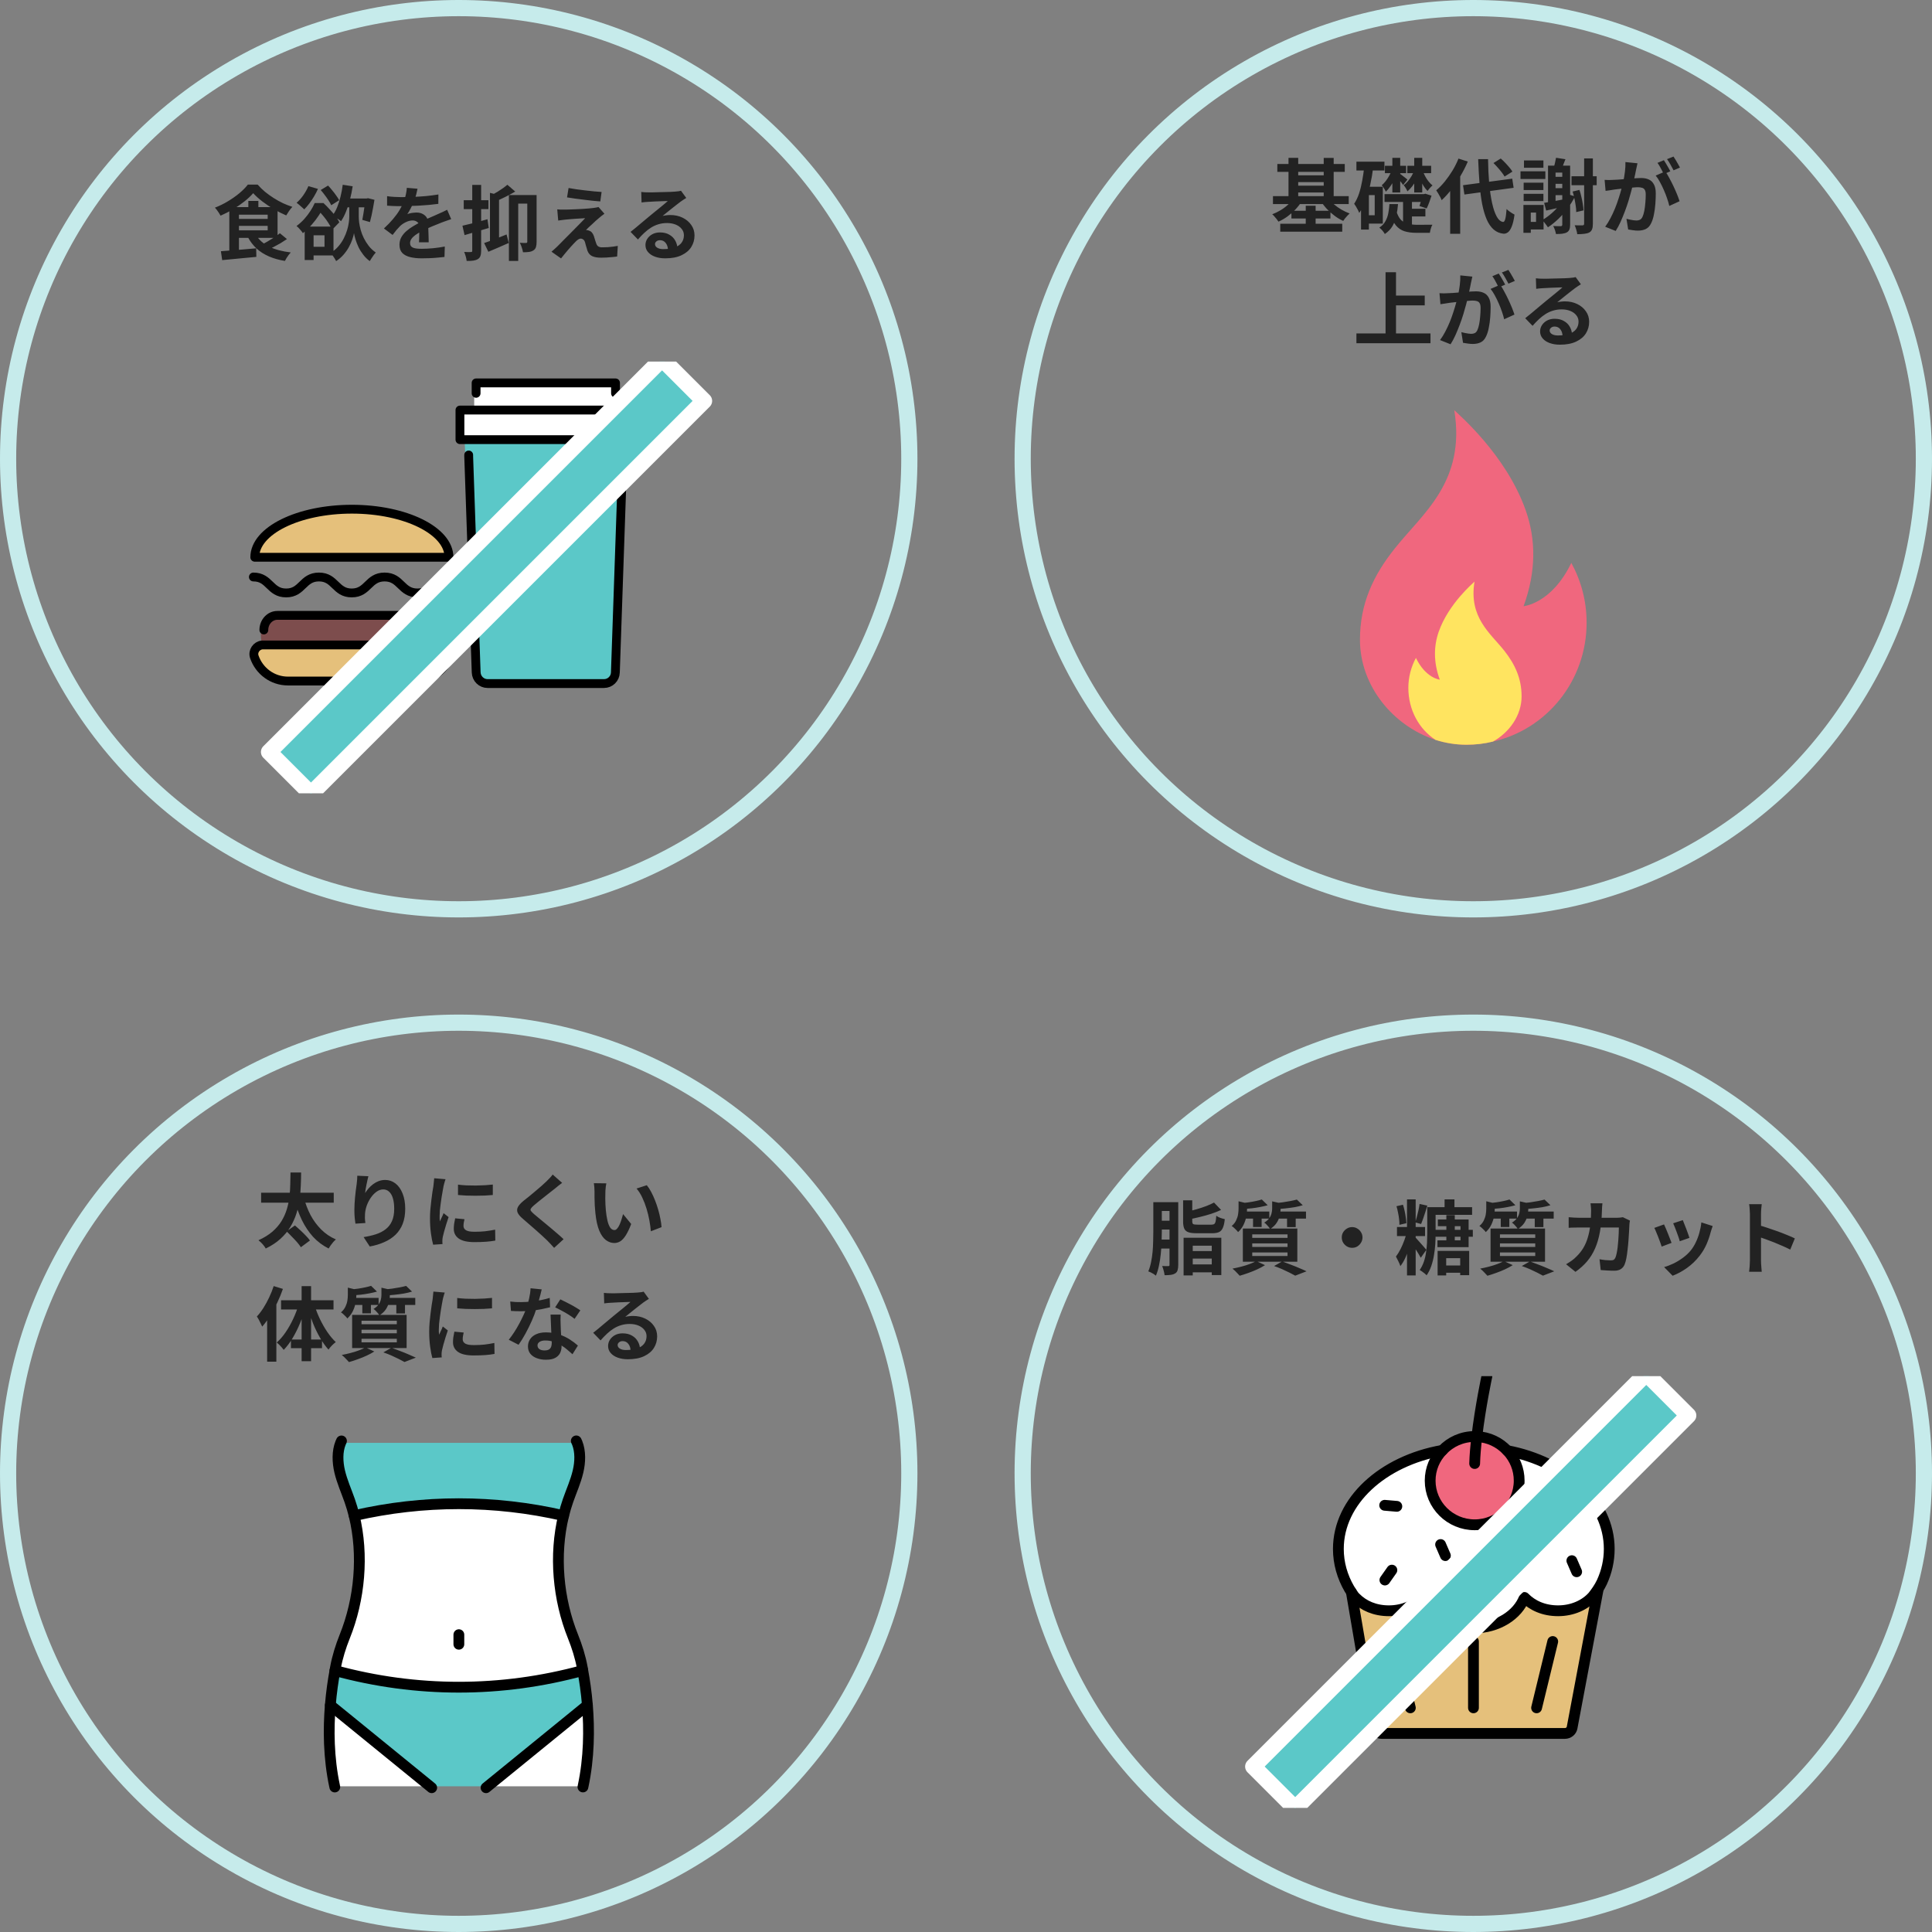 <svg width="358" height="358" viewBox="0 0 358 358" fill="none" xmlns="http://www.w3.org/2000/svg">
<rect x="0" y="0" width="358" height="358" fill="#808080" stroke="none"/>
<path d="M46.917 35.795C46.487 36.295 45.952 36.8 45.312 37.31C44.672 37.82 43.972 38.305 43.212 38.765C42.452 39.215 41.672 39.615 40.872 39.965C40.802 39.825 40.707 39.665 40.587 39.485C40.467 39.295 40.342 39.115 40.212 38.945C40.082 38.765 39.952 38.61 39.822 38.48C40.652 38.16 41.457 37.765 42.237 37.295C43.017 36.825 43.727 36.325 44.367 35.795C45.007 35.255 45.527 34.725 45.927 34.205H47.742C48.162 34.685 48.622 35.135 49.122 35.555C49.632 35.965 50.162 36.345 50.712 36.695C51.262 37.045 51.827 37.36 52.407 37.64C52.997 37.91 53.587 38.14 54.177 38.33C53.967 38.55 53.762 38.805 53.562 39.095C53.362 39.385 53.187 39.66 53.037 39.92C52.317 39.61 51.572 39.235 50.802 38.795C50.032 38.345 49.307 37.86 48.627 37.34C47.947 36.82 47.377 36.305 46.917 35.795ZM43.617 40.565H50.217V41.855H43.617V40.565ZM46.017 37.235H47.877V39.26H46.017V37.235ZM40.932 46.55C41.502 46.5 42.142 46.45 42.852 46.4C43.572 46.34 44.327 46.28 45.117 46.22C45.907 46.15 46.692 46.08 47.472 46.01L47.502 47.6C46.762 47.67 46.012 47.74 45.252 47.81C44.502 47.89 43.777 47.96 43.077 48.02C42.387 48.09 41.752 48.15 41.172 48.2L40.932 46.55ZM47.442 43.535C47.982 44.445 48.797 45.17 49.887 45.71C50.987 46.24 52.317 46.595 53.877 46.775C53.757 46.905 53.627 47.06 53.487 47.24C53.347 47.43 53.217 47.62 53.097 47.81C52.977 48.01 52.877 48.19 52.797 48.35C51.687 48.17 50.697 47.89 49.827 47.51C48.957 47.13 48.202 46.65 47.562 46.07C46.922 45.48 46.377 44.77 45.927 43.94L47.442 43.535ZM51.867 43.22L53.172 44.3C52.792 44.56 52.387 44.82 51.957 45.08C51.527 45.33 51.097 45.565 50.667 45.785C50.237 45.995 49.832 46.185 49.452 46.355L48.387 45.38C48.757 45.2 49.152 44.99 49.572 44.75C49.992 44.5 50.407 44.245 50.817 43.985C51.227 43.715 51.577 43.46 51.867 43.22ZM43.617 38.375H51.432V44.075H43.617V42.68H49.602V39.785H43.617V38.375ZM42.492 38.375H44.277V46.76L42.492 46.94V38.375ZM57.147 34.49L58.917 35C58.717 35.46 58.477 35.925 58.197 36.395C57.917 36.865 57.622 37.305 57.312 37.715C57.002 38.125 56.692 38.485 56.382 38.795C56.272 38.685 56.127 38.555 55.947 38.405C55.777 38.245 55.602 38.09 55.422 37.94C55.252 37.79 55.097 37.67 54.957 37.58C55.397 37.2 55.812 36.735 56.202 36.185C56.592 35.625 56.907 35.06 57.147 34.49ZM59.427 35.21L60.792 34.385C61.052 34.655 61.312 34.955 61.572 35.285C61.842 35.605 62.087 35.925 62.307 36.245C62.537 36.555 62.717 36.84 62.847 37.1L61.377 38.03C61.267 37.77 61.102 37.475 60.882 37.145C60.672 36.815 60.437 36.48 60.177 36.14C59.927 35.8 59.677 35.49 59.427 35.21ZM56.457 41.99H58.107V48.185H56.457V41.99ZM57.297 41.99H61.797V47.33H57.297V45.725H60.132V43.595H57.297V41.99ZM63.792 36.785H68.127V38.42H63.792V36.785ZM65.607 37.4H66.477V40.13C66.477 40.44 66.502 40.81 66.552 41.24C66.612 41.67 66.707 42.13 66.837 42.62C66.977 43.11 67.167 43.605 67.407 44.105C67.657 44.605 67.962 45.09 68.322 45.56C68.682 46.02 69.117 46.43 69.627 46.79C69.517 46.91 69.392 47.065 69.252 47.255C69.122 47.455 68.987 47.655 68.847 47.855C68.717 48.055 68.607 48.23 68.517 48.38C68.067 48.06 67.667 47.67 67.317 47.21C66.967 46.76 66.672 46.29 66.432 45.8C66.202 45.3 66.017 44.825 65.877 44.375C65.737 43.915 65.642 43.525 65.592 43.205C65.542 43.535 65.437 43.925 65.277 44.375C65.127 44.825 64.917 45.295 64.647 45.785C64.377 46.275 64.047 46.745 63.657 47.195C63.267 47.645 62.812 48.04 62.292 48.38C62.222 48.24 62.122 48.07 61.992 47.87C61.872 47.68 61.747 47.49 61.617 47.3C61.487 47.12 61.372 46.975 61.272 46.865C61.842 46.505 62.327 46.09 62.727 45.62C63.127 45.15 63.452 44.665 63.702 44.165C63.962 43.655 64.167 43.15 64.317 42.65C64.467 42.15 64.572 41.685 64.632 41.255C64.692 40.815 64.722 40.435 64.722 40.115V37.4H65.607ZM63.507 34.235L65.352 34.52C65.222 35.37 65.052 36.195 64.842 36.995C64.642 37.785 64.402 38.52 64.122 39.2C63.852 39.88 63.542 40.475 63.192 40.985C63.082 40.885 62.927 40.77 62.727 40.64C62.527 40.51 62.322 40.385 62.112 40.265C61.912 40.135 61.737 40.03 61.587 39.95C61.937 39.52 62.232 39.005 62.472 38.405C62.722 37.795 62.932 37.135 63.102 36.425C63.282 35.715 63.417 34.985 63.507 34.235ZM67.677 36.785H67.917L68.187 36.725L69.387 37.025C69.307 37.505 69.222 37.995 69.132 38.495C69.042 38.995 68.947 39.475 68.847 39.935C68.747 40.395 68.647 40.8 68.547 41.15L67.137 40.745C67.207 40.425 67.272 40.06 67.332 39.65C67.402 39.23 67.467 38.795 67.527 38.345C67.587 37.885 67.637 37.45 67.677 37.04V36.785ZM58.317 37.625H59.382V37.985H59.952V38.51C59.692 38.96 59.382 39.455 59.022 39.995C58.672 40.525 58.257 41.065 57.777 41.615C57.307 42.155 56.757 42.685 56.127 43.205C56.047 43.065 55.937 42.915 55.797 42.755C55.657 42.585 55.512 42.42 55.362 42.26C55.212 42.1 55.072 41.975 54.942 41.885C55.492 41.475 55.982 41.03 56.412 40.55C56.842 40.06 57.217 39.565 57.537 39.065C57.857 38.565 58.117 38.085 58.317 37.625ZM58.587 37.625H59.937C60.307 37.965 60.682 38.345 61.062 38.765C61.452 39.175 61.807 39.59 62.127 40.01C62.457 40.43 62.707 40.825 62.877 41.195L61.542 42.575C61.392 42.215 61.172 41.81 60.882 41.36C60.602 40.91 60.282 40.47 59.922 40.04C59.572 39.6 59.222 39.225 58.872 38.915H58.587V37.625ZM77.367 34.97C77.317 35.24 77.237 35.59 77.127 36.02C77.017 36.45 76.857 36.935 76.647 37.475C76.487 37.845 76.302 38.23 76.092 38.63C75.892 39.02 75.687 39.37 75.477 39.68C75.607 39.62 75.772 39.57 75.972 39.53C76.172 39.48 76.377 39.445 76.587 39.425C76.807 39.395 77.002 39.38 77.172 39.38C77.802 39.38 78.322 39.56 78.732 39.92C79.152 40.28 79.362 40.815 79.362 41.525C79.362 41.725 79.362 41.97 79.362 42.26C79.372 42.55 79.382 42.855 79.392 43.175C79.402 43.485 79.412 43.79 79.422 44.09C79.432 44.39 79.437 44.66 79.437 44.9H77.637C77.657 44.73 77.667 44.53 77.667 44.3C77.677 44.06 77.682 43.81 77.682 43.55C77.692 43.29 77.697 43.04 77.697 42.8C77.707 42.55 77.712 42.325 77.712 42.125C77.712 41.645 77.582 41.315 77.322 41.135C77.072 40.945 76.792 40.85 76.482 40.85C76.062 40.85 75.637 40.955 75.207 41.165C74.787 41.365 74.432 41.605 74.142 41.885C73.922 42.105 73.697 42.35 73.467 42.62C73.247 42.89 73.007 43.195 72.747 43.535L71.142 42.335C71.792 41.735 72.352 41.155 72.822 40.595C73.302 40.035 73.707 39.48 74.037 38.93C74.367 38.38 74.637 37.83 74.847 37.28C74.997 36.88 75.117 36.465 75.207 36.035C75.307 35.595 75.367 35.185 75.387 34.805L77.367 34.97ZM71.727 36.35C72.107 36.41 72.547 36.455 73.047 36.485C73.547 36.515 73.987 36.53 74.367 36.53C75.027 36.53 75.747 36.515 76.527 36.485C77.317 36.455 78.117 36.405 78.927 36.335C79.737 36.255 80.507 36.155 81.237 36.035L81.222 37.775C80.692 37.845 80.117 37.91 79.497 37.97C78.887 38.02 78.262 38.065 77.622 38.105C76.992 38.135 76.387 38.16 75.807 38.18C75.227 38.19 74.712 38.195 74.262 38.195C74.062 38.195 73.812 38.195 73.512 38.195C73.222 38.185 72.922 38.175 72.612 38.165C72.302 38.145 72.007 38.125 71.727 38.105V36.35ZM83.607 40.61C83.447 40.66 83.257 40.725 83.037 40.805C82.827 40.875 82.612 40.95 82.392 41.03C82.182 41.1 81.992 41.17 81.822 41.24C81.342 41.43 80.772 41.66 80.112 41.93C79.462 42.2 78.782 42.515 78.072 42.875C77.622 43.115 77.242 43.35 76.932 43.58C76.622 43.81 76.387 44.045 76.227 44.285C76.067 44.515 75.987 44.77 75.987 45.05C75.987 45.26 76.032 45.435 76.122 45.575C76.212 45.705 76.347 45.81 76.527 45.89C76.707 45.97 76.932 46.025 77.202 46.055C77.472 46.085 77.792 46.1 78.162 46.1C78.802 46.1 79.507 46.065 80.277 45.995C81.047 45.915 81.762 45.81 82.422 45.68L82.362 47.615C82.042 47.655 81.637 47.695 81.147 47.735C80.657 47.785 80.147 47.82 79.617 47.84C79.097 47.86 78.597 47.87 78.117 47.87C77.337 47.87 76.637 47.795 76.017 47.645C75.397 47.495 74.907 47.24 74.547 46.88C74.197 46.51 74.022 46.005 74.022 45.365C74.022 44.845 74.137 44.375 74.367 43.955C74.607 43.535 74.922 43.155 75.312 42.815C75.702 42.475 76.127 42.17 76.587 41.9C77.057 41.62 77.517 41.365 77.967 41.135C78.427 40.895 78.842 40.69 79.212 40.52C79.582 40.35 79.927 40.2 80.247 40.07C80.577 39.93 80.892 39.79 81.192 39.65C81.482 39.52 81.762 39.395 82.032 39.275C82.302 39.145 82.577 39.01 82.857 38.87L83.607 40.61ZM94.017 34.235L95.472 35.495C94.912 35.825 94.302 36.155 93.642 36.485C92.992 36.805 92.377 37.09 91.797 37.34C91.747 37.17 91.662 36.96 91.542 36.71C91.432 36.45 91.322 36.245 91.212 36.095C91.552 35.915 91.892 35.72 92.232 35.51C92.572 35.3 92.897 35.085 93.207 34.865C93.527 34.635 93.797 34.425 94.017 34.235ZM90.792 35.735L92.472 36.155V45.17H90.792V35.735ZM89.712 45.035C90.252 44.855 90.887 44.625 91.617 44.345C92.357 44.055 93.107 43.755 93.867 43.445L94.272 45.02C93.632 45.3 92.982 45.585 92.322 45.875C91.672 46.165 91.062 46.425 90.492 46.655L89.712 45.035ZM94.302 36.14H98.652V37.73H96.027V48.35H94.302V36.14ZM97.707 36.14H99.432V44.825C99.432 45.205 99.392 45.525 99.312 45.785C99.232 46.045 99.072 46.25 98.832 46.4C98.602 46.55 98.327 46.645 98.007 46.685C97.697 46.725 97.332 46.745 96.912 46.745C96.872 46.495 96.797 46.2 96.687 45.86C96.577 45.52 96.457 45.23 96.327 44.99C96.577 45 96.812 45.01 97.032 45.02C97.252 45.02 97.402 45.02 97.482 45.02C97.632 45.02 97.707 44.94 97.707 44.78V36.14ZM85.692 41.825C86.282 41.695 86.992 41.525 87.822 41.315C88.652 41.095 89.487 40.865 90.327 40.625L90.567 42.245C89.797 42.475 89.022 42.705 88.242 42.935C87.462 43.165 86.742 43.375 86.082 43.565L85.692 41.825ZM85.932 37.1H90.507V38.75H85.932V37.1ZM87.507 34.265H89.157V46.445C89.157 46.855 89.112 47.18 89.022 47.42C88.942 47.67 88.787 47.865 88.557 48.005C88.337 48.145 88.057 48.24 87.717 48.29C87.387 48.34 86.972 48.36 86.472 48.35C86.452 48.13 86.397 47.855 86.307 47.525C86.217 47.205 86.117 46.925 86.007 46.685C86.287 46.695 86.542 46.705 86.772 46.715C87.012 46.715 87.177 46.71 87.267 46.7C87.357 46.7 87.417 46.685 87.447 46.655C87.487 46.615 87.507 46.545 87.507 46.445V34.265ZM105.357 34.835C105.777 34.915 106.257 34.995 106.797 35.075C107.337 35.145 107.892 35.215 108.462 35.285C109.042 35.355 109.592 35.415 110.112 35.465C110.642 35.505 111.097 35.54 111.477 35.57L111.237 37.325C110.847 37.295 110.387 37.255 109.857 37.205C109.337 37.145 108.792 37.08 108.222 37.01C107.662 36.94 107.107 36.87 106.557 36.8C106.007 36.73 105.512 36.655 105.072 36.575L105.357 34.835ZM112.002 39.605C111.802 39.745 111.622 39.88 111.462 40.01C111.302 40.13 111.157 40.25 111.027 40.37C110.847 40.51 110.637 40.69 110.397 40.91C110.167 41.13 109.927 41.355 109.677 41.585C109.427 41.805 109.202 42.01 109.002 42.2C108.812 42.39 108.672 42.535 108.582 42.635C108.642 42.625 108.732 42.63 108.852 42.65C108.972 42.67 109.072 42.7 109.152 42.74C109.372 42.81 109.552 42.93 109.692 43.1C109.832 43.26 109.952 43.48 110.052 43.76C110.102 43.89 110.147 44.04 110.187 44.21C110.237 44.37 110.287 44.53 110.337 44.69C110.387 44.85 110.437 44.995 110.487 45.125C110.557 45.355 110.677 45.53 110.847 45.65C111.017 45.77 111.247 45.83 111.537 45.83C111.927 45.83 112.297 45.82 112.647 45.8C112.997 45.77 113.327 45.735 113.637 45.695C113.947 45.655 114.227 45.61 114.477 45.56L114.357 47.525C114.157 47.565 113.872 47.6 113.502 47.63C113.142 47.67 112.767 47.7 112.377 47.72C111.997 47.74 111.677 47.75 111.417 47.75C110.707 47.75 110.147 47.655 109.737 47.465C109.337 47.285 109.042 46.95 108.852 46.46C108.812 46.31 108.762 46.14 108.702 45.95C108.642 45.76 108.587 45.575 108.537 45.395C108.497 45.205 108.457 45.05 108.417 44.93C108.337 44.66 108.222 44.475 108.072 44.375C107.922 44.265 107.772 44.21 107.622 44.21C107.462 44.21 107.302 44.265 107.142 44.375C106.982 44.475 106.812 44.62 106.632 44.81C106.532 44.91 106.407 45.04 106.257 45.2C106.117 45.36 105.952 45.54 105.762 45.74C105.582 45.94 105.392 46.155 105.192 46.385C105.002 46.615 104.802 46.855 104.592 47.105C104.382 47.355 104.172 47.615 103.962 47.885L102.192 46.64C102.322 46.52 102.477 46.385 102.657 46.235C102.837 46.075 103.027 45.9 103.227 45.71C103.357 45.58 103.542 45.395 103.782 45.155C104.022 44.905 104.297 44.625 104.607 44.315C104.927 44.005 105.257 43.675 105.597 43.325C105.947 42.965 106.297 42.61 106.647 42.26C106.997 41.91 107.322 41.58 107.622 41.27C107.932 40.95 108.202 40.67 108.432 40.43C108.222 40.44 107.987 40.455 107.727 40.475C107.467 40.485 107.197 40.5 106.917 40.52C106.637 40.53 106.362 40.55 106.092 40.58C105.822 40.6 105.572 40.62 105.342 40.64C105.112 40.66 104.907 40.68 104.727 40.7C104.467 40.72 104.227 40.75 104.007 40.79C103.787 40.82 103.597 40.845 103.437 40.865L103.257 38.795C103.427 38.805 103.642 38.82 103.902 38.84C104.162 38.85 104.427 38.85 104.697 38.84C104.837 38.84 105.067 38.835 105.387 38.825C105.717 38.815 106.097 38.8 106.527 38.78C106.957 38.76 107.392 38.74 107.832 38.72C108.282 38.69 108.702 38.66 109.092 38.63C109.492 38.59 109.812 38.555 110.052 38.525C110.192 38.505 110.347 38.48 110.517 38.45C110.697 38.42 110.827 38.39 110.907 38.36L112.002 39.605ZM118.823 35.57C119.033 35.6 119.258 35.62 119.498 35.63C119.738 35.64 119.968 35.645 120.188 35.645C120.348 35.645 120.588 35.645 120.908 35.645C121.228 35.635 121.588 35.625 121.988 35.615C122.398 35.605 122.803 35.595 123.203 35.585C123.603 35.575 123.963 35.565 124.283 35.555C124.613 35.535 124.868 35.52 125.048 35.51C125.358 35.48 125.603 35.455 125.783 35.435C125.963 35.405 126.098 35.375 126.188 35.345L127.163 36.68C126.993 36.79 126.818 36.9 126.638 37.01C126.458 37.12 126.283 37.24 126.113 37.37C125.913 37.51 125.673 37.695 125.393 37.925C125.113 38.145 124.813 38.38 124.493 38.63C124.183 38.88 123.878 39.125 123.578 39.365C123.288 39.605 123.023 39.82 122.783 40.01C123.033 39.95 123.273 39.91 123.503 39.89C123.733 39.86 123.968 39.845 124.208 39.845C125.058 39.845 125.818 40.01 126.488 40.34C127.168 40.67 127.703 41.12 128.093 41.69C128.493 42.25 128.693 42.895 128.693 43.625C128.693 44.415 128.493 45.13 128.093 45.77C127.693 46.41 127.088 46.92 126.278 47.3C125.478 47.68 124.473 47.87 123.263 47.87C122.573 47.87 121.948 47.77 121.388 47.57C120.838 47.37 120.403 47.085 120.083 46.715C119.763 46.345 119.603 45.91 119.603 45.41C119.603 45 119.713 44.62 119.933 44.27C120.163 43.91 120.478 43.62 120.878 43.4C121.288 43.18 121.758 43.07 122.288 43.07C122.978 43.07 123.558 43.21 124.028 43.49C124.508 43.76 124.873 44.125 125.123 44.585C125.383 45.045 125.518 45.55 125.528 46.1L123.773 46.34C123.763 45.79 123.623 45.35 123.353 45.02C123.093 44.68 122.743 44.51 122.303 44.51C122.023 44.51 121.798 44.585 121.628 44.735C121.458 44.875 121.373 45.04 121.373 45.23C121.373 45.51 121.513 45.735 121.793 45.905C122.073 46.075 122.438 46.16 122.888 46.16C123.738 46.16 124.448 46.06 125.018 45.86C125.588 45.65 126.013 45.355 126.293 44.975C126.583 44.585 126.728 44.125 126.728 43.595C126.728 43.145 126.588 42.75 126.308 42.41C126.038 42.07 125.668 41.805 125.198 41.615C124.728 41.425 124.198 41.33 123.608 41.33C123.028 41.33 122.498 41.405 122.018 41.555C121.538 41.695 121.083 41.9 120.653 42.17C120.233 42.43 119.818 42.75 119.408 43.13C119.008 43.5 118.608 43.915 118.208 44.375L116.843 42.965C117.113 42.745 117.418 42.5 117.758 42.23C118.098 41.95 118.443 41.66 118.793 41.36C119.153 41.06 119.488 40.78 119.798 40.52C120.118 40.25 120.388 40.025 120.608 39.845C120.818 39.675 121.063 39.475 121.343 39.245C121.623 39.015 121.913 38.78 122.213 38.54C122.513 38.29 122.798 38.055 123.068 37.835C123.338 37.605 123.563 37.41 123.743 37.25C123.593 37.25 123.398 37.255 123.158 37.265C122.918 37.275 122.653 37.285 122.363 37.295C122.083 37.305 121.798 37.315 121.508 37.325C121.228 37.335 120.963 37.35 120.713 37.37C120.473 37.38 120.273 37.39 120.113 37.4C119.913 37.41 119.703 37.425 119.483 37.445C119.263 37.465 119.063 37.49 118.883 37.52L118.823 35.57Z" fill="#222222"/>
<circle cx="85" cy="85" r="83.5" stroke="#C6EBEB" stroke-width="3"/>
<g clip-path="url(#clip0_437_1463)">
<g clip-path="url(#clip1_437_1463)">
<path d="M86.863 84.568L86.221 84.598L86.104 81.702V81.482H116.174L116.058 84.788H115.43L114.057 124.616C114.013 125.772 113.093 126.679 111.954 126.679H90.368C89.229 126.679 88.294 125.772 88.265 124.616L86.878 84.583L86.863 84.568Z" fill="#5BC8C8"/>
<path d="M116.16 81.467H86.089H85.228V75.982H87.871H114.626H117.051V81.467H116.16Z" fill="white"/>
<path d="M114.626 75.719V75.983H87.871V75.602V72.999L88.222 72.882V70.951H114.057V72.882H114.626V75.719Z" fill="white"/>
<path d="M82.19 116.733C82.19 116.733 82.19 118.532 82.102 119.073L81.664 119.497H48.746C48.746 119.497 48.629 119.497 48.57 119.497L48.453 118.927C48.278 118.02 48.366 116.835 48.366 116.835L48.892 116.718C48.892 115.226 50.016 114.012 51.404 114.012H79.021C80.408 114.012 81.533 115.226 81.533 116.718H82.204L82.19 116.733Z" fill="#7D4D4D"/>
<path d="M81.664 119.512C82.818 119.512 83.694 120.682 83.271 121.764C82.263 124.353 79.605 126.196 76.728 126.196H53.361C50.469 126.196 48.015 124.324 47.124 121.706C46.774 120.682 47.533 119.614 48.57 119.512C48.629 119.512 48.687 119.512 48.746 119.512H81.65H81.664Z" fill="#D6BE49"/>
<path d="M83.198 103.261H47.212C47.212 98.332 55.274 94.354 65.205 94.354C75.136 94.354 83.198 98.347 83.198 103.261Z" fill="#E5C07B"/>
<path d="M88.222 72.882V70.951H114.057V72.882" stroke="black" stroke-width="1.636" stroke-linecap="round" stroke-linejoin="round"/>
<path d="M114.626 75.982H117.051V81.467H116.16H86.089H85.228V75.982H87.871H114.626Z" stroke="black" stroke-width="1.636" stroke-linecap="round" stroke-linejoin="round"/>
<path d="M86.849 84.305V84.569L88.236 124.602C88.28 125.757 89.215 126.664 90.339 126.664H111.925C113.064 126.664 113.998 125.757 114.028 124.602L115.4 84.759V84.305" stroke="black" stroke-width="1.636" stroke-linecap="round" stroke-linejoin="round"/>
<path d="M47.212 103.261C47.212 98.332 55.274 94.354 65.205 94.354C75.136 94.354 83.198 98.347 83.198 103.261H47.212Z" stroke="black" stroke-width="1.636" stroke-linecap="round" stroke-linejoin="round"/>
<path d="M46.949 106.918C49.987 106.918 49.987 109.873 53.025 109.873C56.062 109.873 56.062 106.918 59.1 106.918C62.138 106.918 62.138 109.873 65.176 109.873C68.213 109.873 68.213 106.918 71.266 106.918C74.318 106.918 74.303 109.873 77.356 109.873C80.408 109.873 80.394 106.918 83.446 106.918" stroke="black" stroke-width="1.636" stroke-linecap="round" stroke-linejoin="round"/>
<path d="M48.892 116.733C48.892 115.241 50.016 114.027 51.404 114.027H79.021C80.408 114.027 81.533 115.241 81.533 116.733" stroke="black" stroke-width="1.636" stroke-linecap="round" stroke-linejoin="round"/>
<path d="M81.664 119.512C82.818 119.512 83.694 120.682 83.271 121.764C82.263 124.353 79.605 126.196 76.728 126.196H53.361C50.469 126.196 48.015 124.324 47.124 121.706C46.774 120.682 47.533 119.614 48.57 119.512C48.629 119.512 48.687 119.512 48.746 119.512H81.65H81.664Z" fill="#E5C07B" stroke="black" stroke-width="1.636" stroke-linecap="round" stroke-linejoin="round"/>
</g>
<rect x="57.628" y="147.121" width="11" height="103" transform="rotate(-135 57.628 147.121)" fill="#5BC8C8" stroke="white" stroke-width="3" stroke-linejoin="round"/>
</g>
<path d="M236.69 30.39H249.185V31.845H236.69V30.39ZM237.23 41.46H248.72V42.93H237.23V41.46ZM239.81 32.49H245.93V33.75H239.81V32.49ZM239.81 34.41H245.93V35.67H239.81V34.41ZM235.88 36.345H249.92V37.815H235.88V36.345ZM239.3 39.06H246.53V40.485H239.3V39.06ZM238.76 29.25H240.56V37.14H238.76V29.25ZM245.285 29.265H247.13V37.155H245.285V29.265ZM241.955 38.115H243.785V42.315H241.955V38.115ZM239.675 36.765L241.19 37.32C240.87 37.85 240.48 38.355 240.02 38.835C239.57 39.305 239.08 39.735 238.55 40.125C238.02 40.505 237.47 40.82 236.9 41.07C236.81 40.93 236.7 40.775 236.57 40.605C236.44 40.435 236.3 40.27 236.15 40.11C236.01 39.94 235.875 39.805 235.745 39.705C236.275 39.505 236.79 39.255 237.29 38.955C237.79 38.655 238.245 38.315 238.655 37.935C239.075 37.555 239.415 37.165 239.675 36.765ZM246.2 36.765C246.47 37.145 246.805 37.515 247.205 37.875C247.615 38.225 248.065 38.545 248.555 38.835C249.055 39.125 249.565 39.365 250.085 39.555C249.955 39.665 249.815 39.805 249.665 39.975C249.515 40.135 249.37 40.3 249.23 40.47C249.1 40.64 248.99 40.795 248.9 40.935C248.36 40.695 247.835 40.385 247.325 40.005C246.815 39.625 246.34 39.205 245.9 38.745C245.46 38.275 245.085 37.795 244.775 37.305L246.2 36.765ZM251.345 29.955H256.535V31.59H251.345V29.955ZM252.92 34.605H256.235V41.43H252.92V39.885H254.735V36.15H252.92V34.605ZM252.8 30.825L254.45 31.065C254.32 32.125 254.14 33.17 253.91 34.2C253.69 35.22 253.415 36.18 253.085 37.08C252.755 37.98 252.35 38.77 251.87 39.45C251.82 39.31 251.74 39.135 251.63 38.925C251.52 38.705 251.4 38.49 251.27 38.28C251.14 38.06 251.025 37.885 250.925 37.755C251.295 37.205 251.6 36.565 251.84 35.835C252.08 35.095 252.275 34.3 252.425 33.45C252.585 32.59 252.71 31.715 252.8 30.825ZM252.2 34.605H253.655V42.54H252.2V34.605ZM256.625 30.72H260.555V32.085H256.625V30.72ZM256.55 35.97H264.095V37.425H256.55V35.97ZM260.69 38.685H264.125V40.11H260.69V38.685ZM258.005 29.25H259.46V35.67H258.005V29.25ZM257.9 31.545L258.905 32.115C258.765 32.515 258.58 32.925 258.35 33.345C258.13 33.765 257.885 34.165 257.615 34.545C257.355 34.925 257.08 35.25 256.79 35.52C256.72 35.35 256.61 35.145 256.46 34.905C256.31 34.655 256.17 34.46 256.04 34.32C256.29 34.12 256.53 33.87 256.76 33.57C257 33.27 257.215 32.945 257.405 32.595C257.605 32.235 257.77 31.885 257.9 31.545ZM263.6 31.56C263.72 31.91 263.875 32.265 264.065 32.625C264.255 32.985 264.47 33.315 264.71 33.615C264.95 33.915 265.195 34.165 265.445 34.365C265.305 34.475 265.145 34.63 264.965 34.83C264.785 35.03 264.635 35.215 264.515 35.385C264.255 35.125 264.005 34.805 263.765 34.425C263.535 34.035 263.33 33.62 263.15 33.18C262.97 32.73 262.82 32.285 262.7 31.845L263.6 31.56ZM259.445 32.22C259.505 32.26 259.6 32.33 259.73 32.43C259.86 32.52 259.995 32.625 260.135 32.745C260.285 32.855 260.42 32.96 260.54 33.06C260.66 33.15 260.745 33.22 260.795 33.27L260 34.275C259.92 34.145 259.8 33.98 259.64 33.78C259.48 33.58 259.315 33.385 259.145 33.195C258.985 33.005 258.85 32.855 258.74 32.745L259.445 32.22ZM260.78 30.72H265.19V32.085H260.78V30.72ZM262.055 29.25H263.54V35.67H262.055V29.25ZM262.055 31.545L263.03 32.085C262.88 32.495 262.685 32.915 262.445 33.345C262.215 33.765 261.96 34.16 261.68 34.53C261.4 34.89 261.105 35.2 260.795 35.46C260.735 35.29 260.635 35.09 260.495 34.86C260.355 34.63 260.225 34.45 260.105 34.32C260.375 34.13 260.63 33.89 260.87 33.6C261.12 33.3 261.35 32.975 261.56 32.625C261.77 32.265 261.935 31.905 262.055 31.545ZM263.615 35.97H263.855L264.11 35.895L265.265 36.255C265.135 36.665 264.99 37.085 264.83 37.515C264.67 37.945 264.515 38.315 264.365 38.625L263.03 38.175C263.12 37.905 263.22 37.585 263.33 37.215C263.45 36.845 263.545 36.495 263.615 36.165V35.97ZM258.74 39.09C258.95 39.82 259.235 40.37 259.595 40.74C259.955 41.1 260.38 41.34 260.87 41.46C261.37 41.58 261.915 41.645 262.505 41.655C262.595 41.655 262.73 41.655 262.91 41.655C263.1 41.655 263.31 41.655 263.54 41.655C263.78 41.645 264.02 41.64 264.26 41.64C264.5 41.64 264.725 41.64 264.935 41.64C265.145 41.64 265.31 41.64 265.43 41.64C265.36 41.75 265.29 41.895 265.22 42.075C265.16 42.255 265.105 42.44 265.055 42.63C265.015 42.83 264.98 43 264.95 43.14H264.335H262.4C261.6 43.14 260.89 43.045 260.27 42.855C259.65 42.665 259.115 42.305 258.665 41.775C258.225 41.245 257.86 40.475 257.57 39.465L258.74 39.09ZM257.465 37.815H259.055C258.995 38.565 258.89 39.285 258.74 39.975C258.6 40.665 258.365 41.3 258.035 41.88C257.705 42.45 257.23 42.945 256.61 43.365C256.51 43.175 256.36 42.96 256.16 42.72C255.96 42.49 255.77 42.31 255.59 42.18C256.09 41.85 256.465 41.455 256.715 40.995C256.975 40.535 257.155 40.035 257.255 39.495C257.355 38.945 257.425 38.385 257.465 37.815ZM259.985 36.42H261.635V42.375L259.985 41.655V36.42ZM271.1 34.32L280.22 33.105L280.475 34.8L271.355 36.045L271.1 34.32ZM276.74 30.21L278.09 29.37C278.35 29.6 278.62 29.86 278.9 30.15C279.18 30.44 279.44 30.73 279.68 31.02C279.92 31.3 280.11 31.56 280.25 31.8L278.795 32.715C278.675 32.485 278.5 32.225 278.27 31.935C278.04 31.635 277.79 31.335 277.52 31.035C277.26 30.735 277 30.46 276.74 30.21ZM270.26 29.385L271.985 29.94C271.605 30.83 271.155 31.715 270.635 32.595C270.125 33.475 269.57 34.3 268.97 35.07C268.38 35.84 267.77 36.515 267.14 37.095C267.09 36.945 267.005 36.755 266.885 36.525C266.765 36.295 266.635 36.065 266.495 35.835C266.365 35.605 266.245 35.415 266.135 35.265C266.685 34.805 267.215 34.26 267.725 33.63C268.235 33 268.71 32.325 269.15 31.605C269.59 30.875 269.96 30.135 270.26 29.385ZM268.715 33.69L270.545 31.845L270.575 31.875V43.32H268.715V33.69ZM273.905 29.49H275.735C275.755 31.09 275.825 32.585 275.945 33.975C276.075 35.355 276.255 36.57 276.485 37.62C276.715 38.67 277 39.505 277.34 40.125C277.68 40.735 278.075 41.07 278.525 41.13C278.695 41.14 278.83 40.95 278.93 40.56C279.03 40.17 279.11 39.56 279.17 38.73C279.28 38.85 279.43 38.98 279.62 39.12C279.81 39.26 280 39.39 280.19 39.51C280.38 39.62 280.53 39.705 280.64 39.765C280.51 40.735 280.335 41.48 280.115 42C279.905 42.52 279.67 42.87 279.41 43.05C279.15 43.24 278.88 43.325 278.6 43.305C277.89 43.235 277.28 42.975 276.77 42.525C276.26 42.075 275.83 41.45 275.48 40.65C275.14 39.85 274.86 38.895 274.64 37.785C274.43 36.675 274.27 35.425 274.16 34.035C274.05 32.635 273.965 31.12 273.905 29.49ZM286.13 37.59C286.65 37.51 287.26 37.405 287.96 37.275C288.67 37.135 289.395 37 290.135 36.87L290.255 38.16C289.615 38.31 288.97 38.46 288.32 38.61C287.67 38.76 287.065 38.895 286.505 39.015L286.13 37.59ZM291.2 32.655H295.865V34.32H291.2V32.655ZM293.54 29.355H295.16V41.475C295.16 41.905 295.11 42.24 295.01 42.48C294.92 42.73 294.755 42.925 294.515 43.065C294.275 43.195 293.97 43.28 293.6 43.32C293.24 43.37 292.795 43.395 292.265 43.395C292.245 43.175 292.185 42.9 292.085 42.57C291.995 42.25 291.895 41.975 291.785 41.745C292.105 41.755 292.405 41.76 292.685 41.76C292.965 41.76 293.155 41.76 293.255 41.76C293.355 41.75 293.425 41.725 293.465 41.685C293.515 41.645 293.54 41.575 293.54 41.475V29.355ZM291.41 35.49L292.67 35.19C292.81 35.59 292.93 36.02 293.03 36.48C293.14 36.94 293.23 37.39 293.3 37.83C293.37 38.26 293.41 38.645 293.42 38.985L292.07 39.3C292.08 38.96 292.05 38.57 291.98 38.13C291.92 37.69 291.84 37.245 291.74 36.795C291.65 36.335 291.54 35.9 291.41 35.49ZM282.335 33.855H285.995V35.22H282.335V33.855ZM282.395 29.73H285.995V31.08H282.395V29.73ZM282.335 35.91H285.995V37.26H282.335V35.91ZM281.75 31.74H286.355V33.165H281.75V31.74ZM282.98 37.98H286.025V42.525H282.98V41.115H284.63V39.39H282.98V37.98ZM282.29 37.98H283.655V43.14H282.29V37.98ZM287.525 32.76H290.285V34.065H287.525V32.76ZM287.525 34.86H290.285V36.165H287.525V34.86ZM289.49 30.69H290.945V41.655C290.945 42.005 290.9 42.295 290.81 42.525C290.72 42.755 290.565 42.93 290.345 43.05C290.115 43.18 289.835 43.265 289.505 43.305C289.185 43.345 288.79 43.365 288.32 43.365C288.29 43.155 288.225 42.9 288.125 42.6C288.025 42.31 287.92 42.07 287.81 41.88C288.12 41.89 288.405 41.9 288.665 41.91C288.935 41.91 289.12 41.91 289.22 41.91C289.4 41.9 289.49 41.805 289.49 41.625V30.69ZM290.33 35.91L291.845 36.405C291.465 37.165 291.01 37.9 290.48 38.61C289.95 39.32 289.375 39.975 288.755 40.575C288.135 41.165 287.495 41.68 286.835 42.12C286.765 42 286.665 41.86 286.535 41.7C286.415 41.53 286.285 41.36 286.145 41.19C286.015 41.02 285.895 40.885 285.785 40.785C286.405 40.415 287 39.98 287.57 39.48C288.14 38.98 288.665 38.425 289.145 37.815C289.625 37.205 290.02 36.57 290.33 35.91ZM286.85 30.69H290.105V31.98H288.245V38.175H286.85V30.69ZM288.335 29.235L290.075 29.505C289.925 29.875 289.78 30.245 289.64 30.615C289.5 30.985 289.365 31.3 289.235 31.56L287.855 31.275C287.945 30.975 288.035 30.635 288.125 30.255C288.215 29.865 288.285 29.525 288.335 29.235ZM303.425 30.255C303.385 30.445 303.34 30.655 303.29 30.885C303.24 31.105 303.195 31.31 303.155 31.5C303.115 31.72 303.065 31.97 303.005 32.25C302.945 32.52 302.885 32.795 302.825 33.075C302.775 33.345 302.72 33.61 302.66 33.87C302.56 34.3 302.435 34.8 302.285 35.37C302.135 35.94 301.96 36.555 301.76 37.215C301.56 37.865 301.335 38.52 301.085 39.18C300.835 39.84 300.57 40.485 300.29 41.115C300.01 41.735 299.71 42.295 299.39 42.795L297.44 42.015C297.79 41.545 298.115 41.02 298.415 40.44C298.725 39.85 299.005 39.25 299.255 38.64C299.505 38.02 299.725 37.41 299.915 36.81C300.115 36.2 300.285 35.635 300.425 35.115C300.575 34.595 300.69 34.15 300.77 33.78C300.91 33.1 301.02 32.445 301.1 31.815C301.18 31.185 301.21 30.59 301.19 30.03L303.425 30.255ZM308.585 31.77C308.825 32.1 309.07 32.505 309.32 32.985C309.58 33.455 309.835 33.955 310.085 34.485C310.335 35.015 310.56 35.525 310.76 36.015C310.96 36.505 311.115 36.93 311.225 37.29L309.32 38.16C309.23 37.74 309.095 37.275 308.915 36.765C308.745 36.255 308.545 35.74 308.315 35.22C308.085 34.69 307.84 34.19 307.58 33.72C307.33 33.25 307.07 32.855 306.8 32.535L308.585 31.77ZM297.335 33.33C297.605 33.35 297.87 33.36 298.13 33.36C298.4 33.35 298.67 33.34 298.94 33.33C299.19 33.32 299.49 33.305 299.84 33.285C300.19 33.255 300.56 33.225 300.95 33.195C301.35 33.165 301.75 33.135 302.15 33.105C302.55 33.065 302.92 33.035 303.26 33.015C303.6 32.995 303.88 32.985 304.1 32.985C304.64 32.985 305.11 33.075 305.51 33.255C305.91 33.425 306.225 33.72 306.455 34.14C306.695 34.56 306.815 35.13 306.815 35.85C306.815 36.44 306.79 37.08 306.74 37.77C306.69 38.46 306.6 39.12 306.47 39.75C306.35 40.38 306.18 40.915 305.96 41.355C305.72 41.875 305.39 42.235 304.97 42.435C304.56 42.635 304.07 42.735 303.5 42.735C303.22 42.735 302.915 42.71 302.585 42.66C302.255 42.62 301.96 42.575 301.7 42.525L301.385 40.545C301.575 40.595 301.785 40.645 302.015 40.695C302.255 40.745 302.48 40.785 302.69 40.815C302.91 40.845 303.085 40.86 303.215 40.86C303.465 40.86 303.685 40.815 303.875 40.725C304.065 40.625 304.22 40.455 304.34 40.215C304.48 39.925 304.595 39.55 304.685 39.09C304.775 38.63 304.84 38.135 304.88 37.605C304.93 37.065 304.955 36.55 304.955 36.06C304.955 35.66 304.895 35.365 304.775 35.175C304.665 34.985 304.5 34.86 304.28 34.8C304.07 34.73 303.81 34.695 303.5 34.695C303.27 34.695 302.96 34.715 302.57 34.755C302.18 34.785 301.76 34.825 301.31 34.875C300.87 34.915 300.46 34.96 300.08 35.01C299.7 35.06 299.405 35.095 299.195 35.115C298.975 35.155 298.695 35.2 298.355 35.25C298.025 35.29 297.745 35.33 297.515 35.37L297.335 33.33ZM308.315 29.685C308.445 29.865 308.58 30.08 308.72 30.33C308.87 30.58 309.015 30.83 309.155 31.08C309.295 31.33 309.415 31.55 309.515 31.74L308.3 32.265C308.2 32.055 308.085 31.825 307.955 31.575C307.825 31.325 307.69 31.075 307.55 30.825C307.41 30.575 307.27 30.36 307.13 30.18L308.315 29.685ZM310.1 29.01C310.23 29.2 310.37 29.42 310.52 29.67C310.67 29.92 310.815 30.17 310.955 30.42C311.105 30.67 311.22 30.88 311.3 31.05L310.115 31.56C309.955 31.25 309.765 30.9 309.545 30.51C309.325 30.11 309.11 29.77 308.9 29.49L310.1 29.01ZM257.765 54.765H264.005V56.58H257.765V54.765ZM251.345 61.785H265.07V63.6H251.345V61.785ZM256.745 50.445H258.68V62.79H256.745V50.445ZM272.825 51.255C272.785 51.445 272.74 51.655 272.69 51.885C272.64 52.105 272.595 52.31 272.555 52.5C272.515 52.72 272.465 52.97 272.405 53.25C272.345 53.52 272.285 53.795 272.225 54.075C272.175 54.345 272.12 54.61 272.06 54.87C271.96 55.3 271.835 55.8 271.685 56.37C271.535 56.94 271.36 57.555 271.16 58.215C270.96 58.865 270.735 59.52 270.485 60.18C270.235 60.84 269.97 61.485 269.69 62.115C269.41 62.735 269.11 63.295 268.79 63.795L266.84 63.015C267.19 62.545 267.515 62.02 267.815 61.44C268.125 60.85 268.405 60.25 268.655 59.64C268.905 59.02 269.125 58.41 269.315 57.81C269.515 57.2 269.685 56.635 269.825 56.115C269.975 55.595 270.09 55.15 270.17 54.78C270.31 54.1 270.42 53.445 270.5 52.815C270.58 52.185 270.61 51.59 270.59 51.03L272.825 51.255ZM277.985 52.77C278.225 53.1 278.47 53.505 278.72 53.985C278.98 54.455 279.235 54.955 279.485 55.485C279.735 56.015 279.96 56.525 280.16 57.015C280.36 57.505 280.515 57.93 280.625 58.29L278.72 59.16C278.63 58.74 278.495 58.275 278.315 57.765C278.145 57.255 277.945 56.74 277.715 56.22C277.485 55.69 277.24 55.19 276.98 54.72C276.73 54.25 276.47 53.855 276.2 53.535L277.985 52.77ZM266.735 54.33C267.005 54.35 267.27 54.36 267.53 54.36C267.8 54.35 268.07 54.34 268.34 54.33C268.59 54.32 268.89 54.305 269.24 54.285C269.59 54.255 269.96 54.225 270.35 54.195C270.75 54.165 271.15 54.135 271.55 54.105C271.95 54.065 272.32 54.035 272.66 54.015C273 53.995 273.28 53.985 273.5 53.985C274.04 53.985 274.51 54.075 274.91 54.255C275.31 54.425 275.625 54.72 275.855 55.14C276.095 55.56 276.215 56.13 276.215 56.85C276.215 57.44 276.19 58.08 276.14 58.77C276.09 59.46 276 60.12 275.87 60.75C275.75 61.38 275.58 61.915 275.36 62.355C275.12 62.875 274.79 63.235 274.37 63.435C273.96 63.635 273.47 63.735 272.9 63.735C272.62 63.735 272.315 63.71 271.985 63.66C271.655 63.62 271.36 63.575 271.1 63.525L270.785 61.545C270.975 61.595 271.185 61.645 271.415 61.695C271.655 61.745 271.88 61.785 272.09 61.815C272.31 61.845 272.485 61.86 272.615 61.86C272.865 61.86 273.085 61.815 273.275 61.725C273.465 61.625 273.62 61.455 273.74 61.215C273.88 60.925 273.995 60.55 274.085 60.09C274.175 59.63 274.24 59.135 274.28 58.605C274.33 58.065 274.355 57.55 274.355 57.06C274.355 56.66 274.295 56.365 274.175 56.175C274.065 55.985 273.9 55.86 273.68 55.8C273.47 55.73 273.21 55.695 272.9 55.695C272.67 55.695 272.36 55.715 271.97 55.755C271.58 55.785 271.16 55.825 270.71 55.875C270.27 55.915 269.86 55.96 269.48 56.01C269.1 56.06 268.805 56.095 268.595 56.115C268.375 56.155 268.095 56.2 267.755 56.25C267.425 56.29 267.145 56.33 266.915 56.37L266.735 54.33ZM277.715 50.685C277.845 50.865 277.98 51.08 278.12 51.33C278.27 51.58 278.415 51.83 278.555 52.08C278.695 52.33 278.815 52.55 278.915 52.74L277.7 53.265C277.6 53.055 277.485 52.825 277.355 52.575C277.225 52.325 277.09 52.075 276.95 51.825C276.81 51.575 276.67 51.36 276.53 51.18L277.715 50.685ZM279.5 50.01C279.63 50.2 279.77 50.42 279.92 50.67C280.07 50.92 280.215 51.17 280.355 51.42C280.505 51.67 280.62 51.88 280.7 52.05L279.515 52.56C279.355 52.25 279.165 51.9 278.945 51.51C278.725 51.11 278.51 50.77 278.3 50.49L279.5 50.01ZM284.6 51.57C284.81 51.6 285.035 51.62 285.275 51.63C285.515 51.64 285.745 51.645 285.965 51.645C286.125 51.645 286.365 51.645 286.685 51.645C287.005 51.635 287.365 51.625 287.765 51.615C288.175 51.605 288.58 51.595 288.98 51.585C289.38 51.575 289.74 51.565 290.06 51.555C290.39 51.535 290.645 51.52 290.825 51.51C291.135 51.48 291.38 51.455 291.56 51.435C291.74 51.405 291.875 51.375 291.965 51.345L292.94 52.68C292.77 52.79 292.595 52.9 292.415 53.01C292.235 53.12 292.06 53.24 291.89 53.37C291.69 53.51 291.45 53.695 291.17 53.925C290.89 54.145 290.59 54.38 290.27 54.63C289.96 54.88 289.655 55.125 289.355 55.365C289.065 55.605 288.8 55.82 288.56 56.01C288.81 55.95 289.05 55.91 289.28 55.89C289.51 55.86 289.745 55.845 289.985 55.845C290.835 55.845 291.595 56.01 292.265 56.34C292.945 56.67 293.48 57.12 293.87 57.69C294.27 58.25 294.47 58.895 294.47 59.625C294.47 60.415 294.27 61.13 293.87 61.77C293.47 62.41 292.865 62.92 292.055 63.3C291.255 63.68 290.25 63.87 289.04 63.87C288.35 63.87 287.725 63.77 287.165 63.57C286.615 63.37 286.18 63.085 285.86 62.715C285.54 62.345 285.38 61.91 285.38 61.41C285.38 61 285.49 60.62 285.71 60.27C285.94 59.91 286.255 59.62 286.655 59.4C287.065 59.18 287.535 59.07 288.065 59.07C288.755 59.07 289.335 59.21 289.805 59.49C290.285 59.76 290.65 60.125 290.9 60.585C291.16 61.045 291.295 61.55 291.305 62.1L289.55 62.34C289.54 61.79 289.4 61.35 289.13 61.02C288.87 60.68 288.52 60.51 288.08 60.51C287.8 60.51 287.575 60.585 287.405 60.735C287.235 60.875 287.15 61.04 287.15 61.23C287.15 61.51 287.29 61.735 287.57 61.905C287.85 62.075 288.215 62.16 288.665 62.16C289.515 62.16 290.225 62.06 290.795 61.86C291.365 61.65 291.79 61.355 292.07 60.975C292.36 60.585 292.505 60.125 292.505 59.595C292.505 59.145 292.365 58.75 292.085 58.41C291.815 58.07 291.445 57.805 290.975 57.615C290.505 57.425 289.975 57.33 289.385 57.33C288.805 57.33 288.275 57.405 287.795 57.555C287.315 57.695 286.86 57.9 286.43 58.17C286.01 58.43 285.595 58.75 285.185 59.13C284.785 59.5 284.385 59.915 283.985 60.375L282.62 58.965C282.89 58.745 283.195 58.5 283.535 58.23C283.875 57.95 284.22 57.66 284.57 57.36C284.93 57.06 285.265 56.78 285.575 56.52C285.895 56.25 286.165 56.025 286.385 55.845C286.595 55.675 286.84 55.475 287.12 55.245C287.4 55.015 287.69 54.78 287.99 54.54C288.29 54.29 288.575 54.055 288.845 53.835C289.115 53.605 289.34 53.41 289.52 53.25C289.37 53.25 289.175 53.255 288.935 53.265C288.695 53.275 288.43 53.285 288.14 53.295C287.86 53.305 287.575 53.315 287.285 53.325C287.005 53.335 286.74 53.35 286.49 53.37C286.25 53.38 286.05 53.39 285.89 53.4C285.69 53.41 285.48 53.425 285.26 53.445C285.04 53.465 284.84 53.49 284.66 53.52L284.6 51.57Z" fill="#222222"/>
<path d="M294 115.37C294 126.157 286.588 135.178 276.645 137.411C275.058 137.814 273.412 138 271.733 138C269.782 138 267.86 137.69 265.999 137.101C258.222 134.559 252 127.181 252 118.532C252 111.898 254.44 106.628 258.497 101.575C263.621 95.127 271.643 89.268 269.477 76C270.057 76.62 279.024 84.153 282.684 94.476C284.606 99.87 284.698 105.822 282.318 112.332C282.318 112.332 287.534 111.867 291.163 104.303C292.963 107.589 293.999 111.34 293.999 115.37L294 115.37Z" fill="#F0677E"/>
<path d="M281.952 129.041C281.952 132.575 279.665 135.737 276.645 137.411C275.059 137.814 273.412 138 271.734 138C269.783 138 267.861 137.69 266 137.101C262.92 135.086 260.967 131.521 260.967 127.46C260.967 125.444 261.486 123.553 262.37 121.911C264.2 125.692 266.793 125.94 266.793 125.94C265.603 122.685 265.664 119.709 266.61 117.013C268.44 111.867 272.924 108.085 273.228 107.774C272.13 114.409 276.157 117.322 278.719 120.546C280.732 123.088 281.952 125.723 281.952 129.04L281.952 129.041Z" fill="#FFE460"/>
<circle cx="273" cy="85" r="83.5" stroke="#C6EBEB" stroke-width="3"/>
<path d="M48.386 221.015H61.842V222.86H48.386V221.015ZM53.096 228.17L54.657 227.075C54.967 227.345 55.301 227.645 55.661 227.975C56.022 228.305 56.356 228.635 56.666 228.965C56.986 229.285 57.242 229.585 57.431 229.865L55.752 231.11C55.581 230.84 55.346 230.53 55.047 230.18C54.746 229.84 54.422 229.495 54.072 229.145C53.731 228.785 53.407 228.46 53.096 228.17ZM56.291 221.87C56.592 223.03 57.007 224.12 57.536 225.14C58.077 226.15 58.736 227.045 59.517 227.825C60.297 228.605 61.206 229.22 62.246 229.67C62.096 229.79 61.931 229.95 61.752 230.15C61.581 230.35 61.422 230.555 61.272 230.765C61.121 230.975 60.996 231.17 60.897 231.35C59.776 230.78 58.812 230.055 58.002 229.175C57.202 228.285 56.517 227.26 55.947 226.1C55.386 224.94 54.922 223.67 54.551 222.29L56.291 221.87ZM53.831 217.265H55.797C55.797 218.035 55.776 218.845 55.736 219.695C55.706 220.535 55.632 221.395 55.511 222.275C55.392 223.145 55.197 224.01 54.926 224.87C54.657 225.72 54.282 226.545 53.801 227.345C53.331 228.135 52.721 228.87 51.971 229.55C51.231 230.23 50.322 230.83 49.242 231.35C49.111 231.1 48.916 230.83 48.657 230.54C48.407 230.26 48.151 230.02 47.892 229.82C48.911 229.36 49.772 228.83 50.471 228.23C51.172 227.62 51.736 226.965 52.166 226.265C52.596 225.555 52.926 224.815 53.157 224.045C53.386 223.275 53.547 222.505 53.636 221.735C53.727 220.955 53.776 220.185 53.786 219.425C53.806 218.665 53.822 217.945 53.831 217.265ZM68.261 217.955C68.212 218.135 68.156 218.36 68.097 218.63C68.037 218.9 67.977 219.185 67.916 219.485C67.856 219.775 67.802 220.06 67.751 220.34C67.712 220.62 67.681 220.865 67.662 221.075C67.841 220.775 68.056 220.485 68.306 220.205C68.556 219.915 68.837 219.655 69.147 219.425C69.466 219.185 69.811 218.995 70.181 218.855C70.561 218.715 70.962 218.645 71.382 218.645C72.082 218.645 72.712 218.86 73.272 219.29C73.832 219.72 74.272 220.335 74.591 221.135C74.921 221.935 75.087 222.885 75.087 223.985C75.087 225.045 74.931 225.975 74.621 226.775C74.311 227.565 73.867 228.24 73.287 228.8C72.707 229.36 72.011 229.815 71.201 230.165C70.401 230.525 69.507 230.795 68.516 230.975L67.376 229.235C68.207 229.105 68.966 228.93 69.656 228.71C70.356 228.48 70.957 228.17 71.457 227.78C71.966 227.39 72.356 226.89 72.626 226.28C72.906 225.66 73.046 224.9 73.046 224C73.046 223.23 72.966 222.58 72.806 222.05C72.647 221.51 72.412 221.1 72.102 220.82C71.802 220.54 71.442 220.4 71.022 220.4C70.582 220.4 70.162 220.545 69.761 220.835C69.362 221.125 69.001 221.505 68.681 221.975C68.371 222.435 68.121 222.935 67.931 223.475C67.751 224.015 67.651 224.535 67.632 225.035C67.621 225.245 67.617 225.475 67.617 225.725C67.626 225.975 67.656 226.275 67.707 226.625L65.862 226.745C65.822 226.455 65.776 226.095 65.727 225.665C65.686 225.225 65.666 224.75 65.666 224.24C65.666 223.89 65.677 223.515 65.697 223.115C65.727 222.715 65.757 222.31 65.787 221.9C65.826 221.48 65.871 221.06 65.921 220.64C65.981 220.22 66.037 219.82 66.087 219.44C66.126 219.15 66.156 218.865 66.177 218.585C66.197 218.305 66.207 218.065 66.207 217.865L68.261 217.955ZM84.867 219.515C85.326 219.575 85.841 219.62 86.412 219.65C86.992 219.67 87.576 219.68 88.166 219.68C88.766 219.67 89.341 219.65 89.891 219.62C90.442 219.58 90.916 219.54 91.317 219.5V221.435C90.856 221.475 90.352 221.51 89.802 221.54C89.251 221.56 88.686 221.57 88.106 221.57C87.526 221.57 86.957 221.56 86.397 221.54C85.847 221.51 85.337 221.475 84.867 221.435V219.515ZM86.067 225.92C86.007 226.17 85.962 226.395 85.931 226.595C85.901 226.785 85.886 226.98 85.886 227.18C85.886 227.34 85.927 227.49 86.007 227.63C86.087 227.76 86.207 227.875 86.367 227.975C86.537 228.065 86.751 228.135 87.011 228.185C87.281 228.225 87.606 228.245 87.987 228.245C88.656 228.245 89.287 228.215 89.876 228.155C90.466 228.085 91.091 227.985 91.751 227.855L91.781 229.88C91.302 229.97 90.746 230.04 90.117 230.09C89.496 230.14 88.761 230.165 87.912 230.165C86.621 230.165 85.662 229.95 85.031 229.52C84.401 229.08 84.087 228.475 84.087 227.705C84.087 227.415 84.106 227.115 84.147 226.805C84.197 226.485 84.261 226.135 84.341 225.755L86.067 225.92ZM82.556 218.51C82.516 218.61 82.472 218.75 82.421 218.93C82.371 219.11 82.322 219.285 82.272 219.455C82.231 219.625 82.201 219.755 82.181 219.845C82.151 220.055 82.102 220.33 82.031 220.67C81.972 221 81.906 221.375 81.837 221.795C81.776 222.205 81.716 222.625 81.656 223.055C81.597 223.485 81.546 223.9 81.507 224.3C81.477 224.7 81.462 225.05 81.462 225.35C81.462 225.49 81.462 225.65 81.462 225.83C81.472 226.01 81.492 226.175 81.522 226.325C81.591 226.155 81.666 225.985 81.746 225.815C81.826 225.645 81.906 225.475 81.987 225.305C82.067 225.125 82.136 224.955 82.197 224.795L83.126 225.53C82.987 225.94 82.841 226.38 82.692 226.85C82.552 227.32 82.421 227.765 82.302 228.185C82.192 228.595 82.106 228.935 82.046 229.205C82.026 229.315 82.007 229.44 81.987 229.58C81.977 229.72 81.972 229.83 81.972 229.91C81.972 229.99 81.972 230.085 81.972 230.195C81.981 230.315 81.992 230.425 82.001 230.525L80.261 230.645C80.112 230.125 79.977 229.435 79.856 228.575C79.737 227.705 79.677 226.76 79.677 225.74C79.677 225.18 79.701 224.61 79.751 224.03C79.802 223.45 79.862 222.895 79.931 222.365C80.001 221.825 80.067 221.335 80.126 220.895C80.197 220.455 80.257 220.09 80.306 219.8C80.326 219.59 80.352 219.355 80.382 219.095C80.421 218.825 80.447 218.57 80.457 218.33L82.556 218.51ZM104.164 219.185C103.924 219.355 103.689 219.535 103.459 219.725C103.229 219.905 103.029 220.07 102.859 220.22C102.609 220.41 102.309 220.645 101.959 220.925C101.619 221.195 101.259 221.48 100.879 221.78C100.509 222.07 100.149 222.355 99.799 222.635C99.448 222.915 99.148 223.165 98.898 223.385C98.638 223.615 98.463 223.805 98.374 223.955C98.284 224.095 98.284 224.235 98.374 224.375C98.474 224.515 98.659 224.705 98.928 224.945C99.148 225.135 99.428 225.37 99.769 225.65C100.119 225.93 100.494 226.24 100.894 226.58C101.304 226.91 101.719 227.255 102.139 227.615C102.569 227.965 102.979 228.315 103.369 228.665C103.769 229.005 104.124 229.325 104.434 229.625L102.679 231.23C102.259 230.76 101.824 230.295 101.374 229.835C101.144 229.605 100.844 229.325 100.474 228.995C100.114 228.655 99.719 228.3 99.288 227.93C98.868 227.56 98.448 227.195 98.028 226.835C97.609 226.465 97.228 226.135 96.888 225.845C96.388 225.425 96.064 225.04 95.913 224.69C95.773 224.34 95.793 223.995 95.974 223.655C96.163 223.305 96.508 222.925 97.008 222.515C97.308 222.285 97.648 222.015 98.028 221.705C98.409 221.385 98.799 221.06 99.198 220.73C99.599 220.39 99.978 220.065 100.339 219.755C100.699 219.435 101.004 219.155 101.254 218.915C101.474 218.695 101.694 218.47 101.914 218.24C102.134 218.01 102.299 217.81 102.409 217.64L104.164 219.185ZM112.354 219.275C112.314 219.455 112.279 219.66 112.249 219.89C112.229 220.12 112.209 220.345 112.189 220.565C112.179 220.785 112.174 220.965 112.174 221.105C112.164 221.435 112.159 221.775 112.159 222.125C112.169 222.475 112.179 222.835 112.189 223.205C112.209 223.565 112.234 223.925 112.264 224.285C112.334 225.005 112.434 225.64 112.564 226.19C112.694 226.74 112.864 227.17 113.074 227.48C113.284 227.78 113.549 227.93 113.869 227.93C114.039 227.93 114.204 227.835 114.364 227.645C114.534 227.455 114.684 227.21 114.814 226.91C114.954 226.6 115.074 226.275 115.174 225.935C115.284 225.595 115.379 225.275 115.459 224.975L116.959 226.805C116.629 227.675 116.299 228.37 115.969 228.89C115.649 229.4 115.314 229.77 114.964 230C114.614 230.22 114.234 230.33 113.824 230.33C113.284 230.33 112.769 230.15 112.279 229.79C111.799 229.43 111.389 228.85 111.049 228.05C110.709 227.24 110.469 226.165 110.329 224.825C110.279 224.365 110.239 223.88 110.209 223.37C110.189 222.86 110.174 222.375 110.164 221.915C110.164 221.455 110.164 221.075 110.164 220.775C110.164 220.565 110.154 220.315 110.134 220.025C110.114 219.735 110.084 219.475 110.044 219.245L112.354 219.275ZM119.854 219.62C120.134 219.96 120.404 220.375 120.664 220.865C120.924 221.355 121.164 221.88 121.384 222.44C121.604 223 121.799 223.575 121.969 224.165C122.139 224.745 122.274 225.315 122.374 225.875C122.484 226.425 122.554 226.93 122.584 227.39L120.604 228.155C120.554 227.545 120.464 226.88 120.334 226.16C120.204 225.44 120.029 224.715 119.809 223.985C119.589 223.255 119.324 222.565 119.014 221.915C118.714 221.265 118.359 220.705 117.949 220.235L119.854 219.62ZM50.715 238.31L52.425 238.835C52.135 239.675 51.785 240.525 51.375 241.385C50.975 242.235 50.535 243.045 50.055 243.815C49.585 244.575 49.095 245.245 48.585 245.825C48.525 245.675 48.435 245.485 48.315 245.255C48.205 245.015 48.085 244.775 47.955 244.535C47.825 244.295 47.705 244.1 47.595 243.95C48.025 243.49 48.43 242.96 48.81 242.36C49.2 241.75 49.555 241.1 49.875 240.41C50.205 239.72 50.485 239.02 50.715 238.31ZM49.5 242.465L51.21 240.755V240.77V252.32H49.5V242.465ZM55.89 238.325H57.645V252.23H55.89V238.325ZM52.08 240.935H61.8V242.645H52.08V240.935ZM53.91 248.21H59.67V249.815H53.91V248.21ZM58.29 241.895C58.55 242.735 58.885 243.585 59.295 244.445C59.705 245.295 60.16 246.09 60.66 246.83C61.16 247.56 61.68 248.18 62.22 248.69C62.01 248.84 61.77 249.05 61.5 249.32C61.24 249.59 61.03 249.845 60.87 250.085C60.33 249.485 59.815 248.765 59.325 247.925C58.835 247.085 58.395 246.18 58.005 245.21C57.615 244.23 57.28 243.245 57 242.255L58.29 241.895ZM55.335 241.745L56.64 242.105C56.36 243.145 56.015 244.165 55.605 245.165C55.195 246.165 54.735 247.09 54.225 247.94C53.715 248.79 53.165 249.52 52.575 250.13C52.475 249.99 52.35 249.835 52.2 249.665C52.05 249.485 51.89 249.315 51.72 249.155C51.56 248.995 51.415 248.865 51.285 248.765C51.865 248.255 52.41 247.625 52.92 246.875C53.44 246.115 53.905 245.295 54.315 244.415C54.735 243.525 55.075 242.635 55.335 241.745ZM68.76 238.265L69.855 239.33C69.435 239.45 68.965 239.56 68.445 239.66C67.935 239.76 67.415 239.84 66.885 239.9C66.355 239.96 65.845 240.005 65.355 240.035C65.325 239.885 65.27 239.705 65.19 239.495C65.12 239.275 65.04 239.095 64.95 238.955C65.41 238.905 65.87 238.85 66.33 238.79C66.8 238.72 67.245 238.64 67.665 238.55C68.095 238.46 68.46 238.365 68.76 238.265ZM75.255 238.28L76.35 239.33C75.9 239.47 75.4 239.59 74.85 239.69C74.3 239.78 73.735 239.855 73.155 239.915C72.585 239.975 72.035 240.025 71.505 240.065C71.475 239.905 71.42 239.72 71.34 239.51C71.26 239.29 71.185 239.105 71.115 238.955C71.605 238.915 72.105 238.86 72.615 238.79C73.125 238.72 73.61 238.64 74.07 238.55C74.54 238.46 74.935 238.37 75.255 238.28ZM64.455 238.595L66.39 239.075C66.38 239.195 66.26 239.275 66.03 239.315V240.05C66.03 240.44 65.985 240.89 65.895 241.4C65.805 241.9 65.64 242.405 65.4 242.915C65.17 243.415 64.825 243.88 64.365 244.31C64.285 244.19 64.175 244.06 64.035 243.92C63.895 243.77 63.75 243.63 63.6 243.5C63.45 243.36 63.31 243.255 63.18 243.185C63.56 242.855 63.835 242.505 64.005 242.135C64.185 241.765 64.305 241.395 64.365 241.025C64.425 240.645 64.455 240.29 64.455 239.96V238.595ZM70.68 238.61L72.6 239.045C72.59 239.185 72.47 239.27 72.24 239.3V240.065C72.24 240.415 72.19 240.815 72.09 241.265C71.99 241.705 71.8 242.145 71.52 242.585C71.24 243.015 70.835 243.4 70.305 243.74C70.245 243.62 70.15 243.485 70.02 243.335C69.89 243.175 69.755 243.025 69.615 242.885C69.475 242.735 69.34 242.625 69.21 242.555C69.63 242.295 69.94 242.02 70.14 241.73C70.35 241.44 70.49 241.145 70.56 240.845C70.64 240.545 70.68 240.255 70.68 239.975V238.61ZM65.16 240.5H70.155V241.805H65.16V240.5ZM71.34 240.5H76.95V241.805H71.34V240.5ZM67.14 240.935H68.73V243.365H67.14V240.935ZM73.44 240.935H75.045V243.38H73.44V240.935ZM66.99 246.395V247.055H73.53V246.395H66.99ZM66.99 248.075V248.735H73.53V248.075H66.99ZM66.99 244.73V245.375H73.53V244.73H66.99ZM65.25 243.65H75.345V249.8H65.25V243.65ZM71.04 250.595L72.54 249.74C73.08 249.93 73.625 250.135 74.175 250.355C74.735 250.565 75.265 250.78 75.765 251C76.275 251.21 76.705 251.4 77.055 251.57L74.955 252.38C74.675 252.22 74.325 252.035 73.905 251.825C73.485 251.615 73.03 251.4 72.54 251.18C72.06 250.97 71.56 250.775 71.04 250.595ZM67.725 249.68L69.36 250.43C68.96 250.69 68.49 250.945 67.95 251.195C67.41 251.445 66.855 251.67 66.285 251.87C65.715 252.08 65.175 252.255 64.665 252.395C64.555 252.275 64.42 252.13 64.26 251.96C64.11 251.8 63.95 251.635 63.78 251.465C63.61 251.305 63.46 251.175 63.33 251.075C63.86 250.975 64.395 250.855 64.935 250.715C65.485 250.575 66 250.415 66.48 250.235C66.97 250.055 67.385 249.87 67.725 249.68ZM84.72 240.515C85.18 240.575 85.695 240.62 86.265 240.65C86.845 240.67 87.43 240.68 88.02 240.68C88.62 240.67 89.195 240.65 89.745 240.62C90.295 240.58 90.77 240.54 91.17 240.5V242.435C90.71 242.475 90.205 242.51 89.655 242.54C89.105 242.56 88.54 242.57 87.96 242.57C87.38 242.57 86.81 242.56 86.25 242.54C85.7 242.51 85.19 242.475 84.72 242.435V240.515ZM85.92 246.92C85.86 247.17 85.815 247.395 85.785 247.595C85.755 247.785 85.74 247.98 85.74 248.18C85.74 248.34 85.78 248.49 85.86 248.63C85.94 248.76 86.06 248.875 86.22 248.975C86.39 249.065 86.605 249.135 86.865 249.185C87.135 249.225 87.46 249.245 87.84 249.245C88.51 249.245 89.14 249.215 89.73 249.155C90.32 249.085 90.945 248.985 91.605 248.855L91.635 250.88C91.155 250.97 90.6 251.04 89.97 251.09C89.35 251.14 88.615 251.165 87.765 251.165C86.475 251.165 85.515 250.95 84.885 250.52C84.255 250.08 83.94 249.475 83.94 248.705C83.94 248.415 83.96 248.115 84 247.805C84.05 247.485 84.115 247.135 84.195 246.755L85.92 246.92ZM82.41 239.51C82.37 239.61 82.325 239.75 82.275 239.93C82.225 240.11 82.175 240.285 82.125 240.455C82.085 240.625 82.055 240.755 82.035 240.845C82.005 241.055 81.955 241.33 81.885 241.67C81.825 242 81.76 242.375 81.69 242.795C81.63 243.205 81.57 243.625 81.51 244.055C81.45 244.485 81.4 244.9 81.36 245.3C81.33 245.7 81.315 246.05 81.315 246.35C81.315 246.49 81.315 246.65 81.315 246.83C81.325 247.01 81.345 247.175 81.375 247.325C81.445 247.155 81.52 246.985 81.6 246.815C81.68 246.645 81.76 246.475 81.84 246.305C81.92 246.125 81.99 245.955 82.05 245.795L82.98 246.53C82.84 246.94 82.695 247.38 82.545 247.85C82.405 248.32 82.275 248.765 82.155 249.185C82.045 249.595 81.96 249.935 81.9 250.205C81.88 250.315 81.86 250.44 81.84 250.58C81.83 250.72 81.825 250.83 81.825 250.91C81.825 250.99 81.825 251.085 81.825 251.195C81.835 251.315 81.845 251.425 81.855 251.525L80.115 251.645C79.965 251.125 79.83 250.435 79.71 249.575C79.59 248.705 79.53 247.76 79.53 246.74C79.53 246.18 79.555 245.61 79.605 245.03C79.655 244.45 79.715 243.895 79.785 243.365C79.855 242.825 79.92 242.335 79.98 241.895C80.05 241.455 80.11 241.09 80.16 240.8C80.18 240.59 80.205 240.355 80.235 240.095C80.275 239.825 80.3 239.57 80.31 239.33L82.41 239.51ZM94.545 241.175C94.865 241.215 95.205 241.245 95.565 241.265C95.935 241.275 96.26 241.28 96.54 241.28C97.16 241.28 97.785 241.245 98.415 241.175C99.055 241.105 99.67 241.015 100.26 240.905C100.85 240.785 101.385 240.65 101.865 240.5L101.925 242.24C101.495 242.35 100.98 242.465 100.38 242.585C99.79 242.695 99.165 242.79 98.505 242.87C97.845 242.94 97.195 242.975 96.555 242.975C96.255 242.975 95.95 242.97 95.64 242.96C95.33 242.95 95.01 242.935 94.68 242.915L94.545 241.175ZM100.38 238.925C100.32 239.175 100.24 239.5 100.14 239.9C100.04 240.3 99.925 240.72 99.795 241.16C99.675 241.6 99.545 242.035 99.405 242.465C99.185 243.185 98.895 243.95 98.535 244.76C98.175 245.57 97.785 246.36 97.365 247.13C96.945 247.9 96.52 248.585 96.09 249.185L94.275 248.255C94.615 247.835 94.95 247.37 95.28 246.86C95.61 246.35 95.92 245.825 96.21 245.285C96.5 244.745 96.76 244.225 96.99 243.725C97.23 243.215 97.42 242.755 97.56 242.345C97.75 241.815 97.915 241.225 98.055 240.575C98.205 239.915 98.29 239.295 98.31 238.715L100.38 238.925ZM103.89 243.59C103.87 243.91 103.86 244.23 103.86 244.55C103.87 244.86 103.88 245.18 103.89 245.51C103.9 245.74 103.91 246.035 103.92 246.395C103.94 246.745 103.96 247.12 103.98 247.52C104 247.91 104.015 248.285 104.025 248.645C104.045 248.995 104.055 249.275 104.055 249.485C104.055 249.945 103.96 250.365 103.77 250.745C103.58 251.115 103.275 251.41 102.855 251.63C102.445 251.85 101.88 251.96 101.16 251.96C100.54 251.96 99.98 251.865 99.48 251.675C98.98 251.495 98.58 251.225 98.28 250.865C97.98 250.495 97.83 250.035 97.83 249.485C97.83 248.995 97.96 248.555 98.22 248.165C98.48 247.765 98.855 247.455 99.345 247.235C99.845 247.005 100.445 246.89 101.145 246.89C102.025 246.89 102.835 247.015 103.575 247.265C104.315 247.505 104.98 247.815 105.57 248.195C106.16 248.575 106.665 248.955 107.085 249.335L106.08 250.94C105.81 250.7 105.5 250.43 105.15 250.13C104.81 249.83 104.425 249.55 103.995 249.29C103.575 249.03 103.115 248.815 102.615 248.645C102.125 248.475 101.595 248.39 101.025 248.39C100.595 248.39 100.25 248.475 99.99 248.645C99.73 248.815 99.6 249.035 99.6 249.305C99.6 249.585 99.71 249.81 99.93 249.98C100.16 250.15 100.48 250.235 100.89 250.235C101.23 250.235 101.5 250.18 101.7 250.07C101.9 249.95 102.04 249.785 102.12 249.575C102.2 249.355 102.24 249.11 102.24 248.84C102.24 248.61 102.23 248.285 102.21 247.865C102.19 247.445 102.165 246.98 102.135 246.47C102.115 245.96 102.095 245.45 102.075 244.94C102.055 244.43 102.035 243.98 102.015 243.59H103.89ZM106.47 244.385C106.18 244.145 105.82 243.89 105.39 243.62C104.96 243.35 104.515 243.095 104.055 242.855C103.605 242.605 103.21 242.405 102.87 242.255L103.83 240.77C104.1 240.89 104.405 241.04 104.745 241.22C105.095 241.39 105.445 241.57 105.795 241.76C106.155 241.95 106.485 242.14 106.785 242.33C107.095 242.51 107.345 242.67 107.535 242.81L106.47 244.385ZM111.9 239.57C112.11 239.6 112.335 239.62 112.575 239.63C112.815 239.64 113.045 239.645 113.265 239.645C113.425 239.645 113.665 239.645 113.985 239.645C114.305 239.635 114.665 239.625 115.065 239.615C115.475 239.605 115.88 239.595 116.28 239.585C116.68 239.575 117.04 239.565 117.36 239.555C117.69 239.535 117.945 239.52 118.125 239.51C118.435 239.48 118.68 239.455 118.86 239.435C119.04 239.405 119.175 239.375 119.265 239.345L120.24 240.68C120.07 240.79 119.895 240.9 119.715 241.01C119.535 241.12 119.36 241.24 119.19 241.37C118.99 241.51 118.75 241.695 118.47 241.925C118.19 242.145 117.89 242.38 117.57 242.63C117.26 242.88 116.955 243.125 116.655 243.365C116.365 243.605 116.1 243.82 115.86 244.01C116.11 243.95 116.35 243.91 116.58 243.89C116.81 243.86 117.045 243.845 117.285 243.845C118.135 243.845 118.895 244.01 119.565 244.34C120.245 244.67 120.78 245.12 121.17 245.69C121.57 246.25 121.77 246.895 121.77 247.625C121.77 248.415 121.57 249.13 121.17 249.77C120.77 250.41 120.165 250.92 119.355 251.3C118.555 251.68 117.55 251.87 116.34 251.87C115.65 251.87 115.025 251.77 114.465 251.57C113.915 251.37 113.48 251.085 113.16 250.715C112.84 250.345 112.68 249.91 112.68 249.41C112.68 249 112.79 248.62 113.01 248.27C113.24 247.91 113.555 247.62 113.955 247.4C114.365 247.18 114.835 247.07 115.365 247.07C116.055 247.07 116.635 247.21 117.105 247.49C117.585 247.76 117.95 248.125 118.2 248.585C118.46 249.045 118.595 249.55 118.605 250.1L116.85 250.34C116.84 249.79 116.7 249.35 116.43 249.02C116.17 248.68 115.82 248.51 115.38 248.51C115.1 248.51 114.875 248.585 114.705 248.735C114.535 248.875 114.45 249.04 114.45 249.23C114.45 249.51 114.59 249.735 114.87 249.905C115.15 250.075 115.515 250.16 115.965 250.16C116.815 250.16 117.525 250.06 118.095 249.86C118.665 249.65 119.09 249.355 119.37 248.975C119.66 248.585 119.805 248.125 119.805 247.595C119.805 247.145 119.665 246.75 119.385 246.41C119.115 246.07 118.745 245.805 118.275 245.615C117.805 245.425 117.275 245.33 116.685 245.33C116.105 245.33 115.575 245.405 115.095 245.555C114.615 245.695 114.16 245.9 113.73 246.17C113.31 246.43 112.895 246.75 112.485 247.13C112.085 247.5 111.685 247.915 111.285 248.375L109.92 246.965C110.19 246.745 110.495 246.5 110.835 246.23C111.175 245.95 111.52 245.66 111.87 245.36C112.23 245.06 112.565 244.78 112.875 244.52C113.195 244.25 113.465 244.025 113.685 243.845C113.895 243.675 114.14 243.475 114.42 243.245C114.7 243.015 114.99 242.78 115.29 242.54C115.59 242.29 115.875 242.055 116.145 241.835C116.415 241.605 116.64 241.41 116.82 241.25C116.67 241.25 116.475 241.255 116.235 241.265C115.995 241.275 115.73 241.285 115.44 241.295C115.16 241.305 114.875 241.315 114.585 241.325C114.305 241.335 114.04 241.35 113.79 241.37C113.55 241.38 113.35 241.39 113.19 241.4C112.99 241.41 112.78 241.425 112.56 241.445C112.34 241.465 112.14 241.49 111.96 241.52L111.9 239.57Z" fill="#222222"/>
<path d="M62.157 309.03C62.123 309.204 62.09 309.378 62.07 309.552C77.16 313.675 92.887 313.675 107.985 309.552C107.971 309.378 107.938 309.204 107.898 309.03C107.53 307.021 106.914 305.087 106.17 303.233C103.405 296.365 102.649 288.172 104.436 280.849C91.622 277.904 78.439 277.904 65.631 280.849C67.419 288.172 66.656 296.365 63.891 303.233C63.148 305.087 62.538 307.021 62.163 309.03H62.157Z" fill="white"/>
<path d="M61.206 315.978C60.844 320.389 60.871 325.69 62.009 330.998H79.671L61.219 315.978H61.206Z" fill="white"/>
<path d="M90.39 330.998H108.045C109.183 325.69 109.21 320.389 108.849 315.978L90.397 330.998H90.39Z" fill="white"/>
<path d="M61.206 315.978H61.219L79.671 330.999H90.397L108.849 315.978C108.648 313.501 108.313 311.306 107.985 309.545C92.894 313.668 77.167 313.668 62.07 309.545C61.742 311.299 61.413 313.494 61.206 315.978Z" fill="#5BC8C8"/>
<path d="M63.114 267.361C62.465 268.981 62.538 270.916 62.94 272.656C63.382 274.524 64.165 276.257 64.794 278.051C65.116 278.968 65.39 279.899 65.625 280.849C78.433 277.904 91.615 277.904 104.43 280.849C104.657 279.899 104.939 278.968 105.253 278.051C105.883 276.251 106.673 274.524 107.108 272.656C107.516 270.916 107.583 268.981 106.94 267.361H63.114Z" fill="#5BC8C8"/>
<path d="M108.018 331.126C108.032 331.086 108.032 331.039 108.045 330.999C109.183 325.69 109.21 320.389 108.849 315.978C108.648 313.501 108.313 311.306 107.985 309.545C107.971 309.371 107.938 309.197 107.898 309.023C107.53 307.015 106.914 305.081 106.17 303.226C103.405 296.359 102.649 288.166 104.436 280.843C104.664 279.892 104.945 278.962 105.26 278.045C105.889 276.244 106.679 274.517 107.114 272.649C107.523 270.909 107.59 268.975 106.947 267.355L106.786 267" stroke="black" stroke-width="2" stroke-linecap="round" stroke-linejoin="round"/>
<path d="M63.275 267.007L63.114 267.361C62.465 268.981 62.538 270.916 62.94 272.656C63.382 274.524 64.165 276.257 64.794 278.051C65.116 278.968 65.39 279.899 65.625 280.849C67.412 288.172 66.649 296.365 63.884 303.233C63.141 305.087 62.532 307.022 62.157 309.03C62.123 309.204 62.09 309.378 62.07 309.552C61.742 311.306 61.413 313.501 61.206 315.984C60.844 320.396 60.871 325.697 62.009 331.005C62.023 331.045 62.023 331.092 62.036 331.132" stroke="black" stroke-width="2" stroke-linecap="round" stroke-linejoin="round"/>
<path d="M62.063 309.545C77.154 313.668 92.881 313.668 107.978 309.545" stroke="black" stroke-width="2" stroke-linecap="round" stroke-linejoin="round"/>
<path d="M104.436 280.849C91.622 277.904 78.439 277.904 65.631 280.849" stroke="black" stroke-width="2" stroke-linecap="round" stroke-linejoin="round"/>
<path d="M85.027 302.905V304.679" stroke="black" stroke-width="2" stroke-linecap="round" stroke-linejoin="round"/>
<path d="M61.219 315.978L79.671 330.998L79.993 331.266" stroke="black" stroke-width="2" stroke-linecap="round" stroke-linejoin="round"/>
<path d="M90.062 331.266L90.39 330.998L108.842 315.978" stroke="black" stroke-width="2" stroke-linecap="round" stroke-linejoin="round"/>
<circle cx="85" cy="273" r="83.5" stroke="#C6EBEB" stroke-width="3"/>
<path d="M214.415 222.76H217.49V224.395H214.415V222.76ZM214.505 226.195H217.34V227.83H214.505V226.195ZM214.49 229.69H217.325V231.355H214.49V229.69ZM213.71 222.76H215.285V228.25C215.285 228.85 215.27 229.505 215.24 230.215C215.22 230.915 215.17 231.635 215.09 232.375C215.02 233.105 214.91 233.815 214.76 234.505C214.62 235.195 214.43 235.82 214.19 236.38C214.09 236.29 213.955 236.19 213.785 236.08C213.615 235.98 213.435 235.88 213.245 235.78C213.065 235.69 212.91 235.625 212.78 235.585C213 235.065 213.17 234.495 213.29 233.875C213.42 233.255 213.515 232.62 213.575 231.97C213.635 231.31 213.67 230.665 213.68 230.035C213.7 229.395 213.71 228.8 213.71 228.25V222.76ZM216.71 222.76H218.33V234.385C218.33 234.775 218.29 235.1 218.21 235.36C218.14 235.62 217.99 235.82 217.76 235.96C217.53 236.1 217.26 236.19 216.95 236.23C216.64 236.28 216.255 236.3 215.795 236.29C215.785 236.14 215.755 235.96 215.705 235.75C215.665 235.55 215.61 235.345 215.54 235.135C215.48 234.925 215.415 234.745 215.345 234.595C215.585 234.605 215.81 234.61 216.02 234.61C216.24 234.61 216.395 234.61 216.485 234.61C216.575 234.61 216.635 234.595 216.665 234.565C216.695 234.525 216.71 234.46 216.71 234.37V222.76ZM219.32 229.36H226.31V236.275H224.54V230.83H221.015V236.335H219.32V229.36ZM224.96 222.835L226.265 224.2C225.715 224.46 225.105 224.7 224.435 224.92C223.775 225.13 223.095 225.32 222.395 225.49C221.705 225.66 221.03 225.81 220.37 225.94C220.33 225.75 220.255 225.52 220.145 225.25C220.035 224.97 219.93 224.74 219.83 224.56C220.45 224.42 221.075 224.26 221.705 224.08C222.335 223.9 222.93 223.705 223.49 223.495C224.06 223.275 224.55 223.055 224.96 222.835ZM219.995 234.295H225.455V235.765H219.995V234.295ZM219.995 231.82H225.455V233.215H219.995V231.82ZM219.23 222.415H220.925V226.315C220.925 226.585 220.985 226.755 221.105 226.825C221.225 226.895 221.495 226.93 221.915 226.93C221.995 226.93 222.115 226.93 222.275 226.93C222.435 226.93 222.62 226.93 222.83 226.93C223.04 226.93 223.25 226.93 223.46 226.93C223.68 226.93 223.875 226.93 224.045 226.93C224.225 226.93 224.365 226.93 224.465 226.93C224.705 226.93 224.88 226.89 224.99 226.81C225.11 226.73 225.195 226.575 225.245 226.345C225.305 226.105 225.35 225.75 225.38 225.28C225.56 225.42 225.805 225.55 226.115 225.67C226.435 225.78 226.715 225.86 226.955 225.91C226.885 226.6 226.765 227.135 226.595 227.515C226.435 227.895 226.195 228.16 225.875 228.31C225.565 228.45 225.14 228.52 224.6 228.52C224.51 228.52 224.365 228.52 224.165 228.52C223.975 228.52 223.76 228.52 223.52 228.52C223.28 228.52 223.04 228.52 222.8 228.52C222.56 228.52 222.345 228.52 222.155 228.52C221.975 228.52 221.84 228.52 221.75 228.52C221.08 228.52 220.56 228.455 220.19 228.325C219.83 228.195 219.58 227.97 219.44 227.65C219.3 227.33 219.23 226.895 219.23 226.345V222.415ZM233.81 222.265L234.905 223.33C234.485 223.45 234.015 223.56 233.495 223.66C232.985 223.76 232.465 223.84 231.935 223.9C231.405 223.96 230.895 224.005 230.405 224.035C230.375 223.885 230.32 223.705 230.24 223.495C230.17 223.275 230.09 223.095 230 222.955C230.46 222.905 230.92 222.85 231.38 222.79C231.85 222.72 232.295 222.64 232.715 222.55C233.145 222.46 233.51 222.365 233.81 222.265ZM240.305 222.28L241.4 223.33C240.95 223.47 240.45 223.59 239.9 223.69C239.35 223.78 238.785 223.855 238.205 223.915C237.635 223.975 237.085 224.025 236.555 224.065C236.525 223.905 236.47 223.72 236.39 223.51C236.31 223.29 236.235 223.105 236.165 222.955C236.655 222.915 237.155 222.86 237.665 222.79C238.175 222.72 238.66 222.64 239.12 222.55C239.59 222.46 239.985 222.37 240.305 222.28ZM229.505 222.595L231.44 223.075C231.43 223.195 231.31 223.275 231.08 223.315V224.05C231.08 224.44 231.035 224.89 230.945 225.4C230.855 225.9 230.69 226.405 230.45 226.915C230.22 227.415 229.875 227.88 229.415 228.31C229.335 228.19 229.225 228.06 229.085 227.92C228.945 227.77 228.8 227.63 228.65 227.5C228.5 227.36 228.36 227.255 228.23 227.185C228.61 226.855 228.885 226.505 229.055 226.135C229.235 225.765 229.355 225.395 229.415 225.025C229.475 224.645 229.505 224.29 229.505 223.96V222.595ZM235.73 222.61L237.65 223.045C237.64 223.185 237.52 223.27 237.29 223.3V224.065C237.29 224.415 237.24 224.815 237.14 225.265C237.04 225.705 236.85 226.145 236.57 226.585C236.29 227.015 235.885 227.4 235.355 227.74C235.295 227.62 235.2 227.485 235.07 227.335C234.94 227.175 234.805 227.025 234.665 226.885C234.525 226.735 234.39 226.625 234.26 226.555C234.68 226.295 234.99 226.02 235.19 225.73C235.4 225.44 235.54 225.145 235.61 224.845C235.69 224.545 235.73 224.255 235.73 223.975V222.61ZM230.21 224.5H235.205V225.805H230.21V224.5ZM236.39 224.5H242V225.805H236.39V224.5ZM232.19 224.935H233.78V227.365H232.19V224.935ZM238.49 224.935H240.095V227.38H238.49V224.935ZM232.04 230.395V231.055H238.58V230.395H232.04ZM232.04 232.075V232.735H238.58V232.075H232.04ZM232.04 228.73V229.375H238.58V228.73H232.04ZM230.3 227.65H240.395V233.8H230.3V227.65ZM236.09 234.595L237.59 233.74C238.13 233.93 238.675 234.135 239.225 234.355C239.785 234.565 240.315 234.78 240.815 235C241.325 235.21 241.755 235.4 242.105 235.57L240.005 236.38C239.725 236.22 239.375 236.035 238.955 235.825C238.535 235.615 238.08 235.4 237.59 235.18C237.11 234.97 236.61 234.775 236.09 234.595ZM232.775 233.68L234.41 234.43C234.01 234.69 233.54 234.945 233 235.195C232.46 235.445 231.905 235.67 231.335 235.87C230.765 236.08 230.225 236.255 229.715 236.395C229.605 236.275 229.47 236.13 229.31 235.96C229.16 235.8 229 235.635 228.83 235.465C228.66 235.305 228.51 235.175 228.38 235.075C228.91 234.975 229.445 234.855 229.985 234.715C230.535 234.575 231.05 234.415 231.53 234.235C232.02 234.055 232.435 233.87 232.775 233.68ZM250.55 227.38C250.91 227.38 251.23 227.47 251.51 227.65C251.8 227.82 252.03 228.05 252.2 228.34C252.38 228.62 252.47 228.94 252.47 229.3C252.47 229.65 252.38 229.97 252.2 230.26C252.03 230.55 251.8 230.785 251.51 230.965C251.23 231.135 250.91 231.22 250.55 231.22C250.2 231.22 249.88 231.135 249.59 230.965C249.3 230.785 249.065 230.55 248.885 230.26C248.715 229.97 248.63 229.65 248.63 229.3C248.63 228.94 248.715 228.62 248.885 228.34C249.065 228.05 249.3 227.82 249.59 227.65C249.88 227.47 250.2 227.38 250.55 227.38ZM268.01 225.16H269.57V230.44H268.01V225.16ZM267.68 222.25H269.51V224.44H267.68V222.25ZM265.655 227.89H272.915V229.165H265.655V227.89ZM267.11 234.49H271.445V235.84H267.11V234.49ZM265.265 223.69H272.78V225.115H265.265V223.69ZM264.47 223.69H266.015V228.67C266.015 229.24 265.995 229.865 265.955 230.545C265.915 231.215 265.835 231.895 265.715 232.585C265.605 233.275 265.44 233.94 265.22 234.58C265 235.22 264.71 235.8 264.35 236.32C264.27 236.22 264.15 236.105 263.99 235.975C263.83 235.845 263.665 235.72 263.495 235.6C263.335 235.48 263.195 235.39 263.075 235.33C263.395 234.86 263.65 234.35 263.84 233.8C264.03 233.25 264.165 232.675 264.245 232.075C264.335 231.475 264.395 230.885 264.425 230.305C264.455 229.725 264.47 229.18 264.47 228.67V223.69ZM266.435 225.97H272.135V231.1H266.36V229.84H270.635V227.215H266.435V225.97ZM266.39 231.79H272.24V236.29H270.575V233.14H267.98V236.335H266.39V231.79ZM260.72 222.25H262.325V236.335H260.72V222.25ZM258.86 227.365H264.065V229.045H258.86V227.365ZM260.735 228.07L261.86 228.46C261.71 229.17 261.52 229.915 261.29 230.695C261.06 231.465 260.795 232.195 260.495 232.885C260.195 233.575 259.86 234.15 259.49 234.61C259.41 234.35 259.285 234.05 259.115 233.71C258.945 233.36 258.795 233.07 258.665 232.84C258.965 232.45 259.25 231.99 259.52 231.46C259.79 230.93 260.03 230.37 260.24 229.78C260.46 229.18 260.625 228.61 260.735 228.07ZM262.13 229.165C262.24 229.255 262.395 229.415 262.595 229.645C262.805 229.875 263.025 230.12 263.255 230.38C263.495 230.64 263.71 230.885 263.9 231.115C264.09 231.345 264.225 231.505 264.305 231.595L263.27 233.065C263.16 232.855 263.02 232.61 262.85 232.33C262.68 232.05 262.5 231.765 262.31 231.475C262.12 231.185 261.93 230.91 261.74 230.65C261.56 230.39 261.405 230.175 261.275 230.005L262.13 229.165ZM258.77 223.51L259.97 223.24C260.09 223.6 260.195 223.99 260.285 224.41C260.375 224.82 260.445 225.22 260.495 225.61C260.555 225.99 260.59 226.34 260.6 226.66L259.31 226.96C259.32 226.65 259.3 226.3 259.25 225.91C259.21 225.51 259.145 225.105 259.055 224.695C258.975 224.275 258.88 223.88 258.77 223.51ZM263.045 223.09L264.485 223.405C264.365 223.785 264.24 224.185 264.11 224.605C263.98 225.025 263.845 225.43 263.705 225.82C263.575 226.2 263.45 226.53 263.33 226.81L262.25 226.51C262.35 226.2 262.45 225.845 262.55 225.445C262.66 225.045 262.76 224.64 262.85 224.23C262.94 223.81 263.005 223.43 263.045 223.09ZM279.71 222.265L280.805 223.33C280.385 223.45 279.915 223.56 279.395 223.66C278.885 223.76 278.365 223.84 277.835 223.9C277.305 223.96 276.795 224.005 276.305 224.035C276.275 223.885 276.22 223.705 276.14 223.495C276.07 223.275 275.99 223.095 275.9 222.955C276.36 222.905 276.82 222.85 277.28 222.79C277.75 222.72 278.195 222.64 278.615 222.55C279.045 222.46 279.41 222.365 279.71 222.265ZM286.205 222.28L287.3 223.33C286.85 223.47 286.35 223.59 285.8 223.69C285.25 223.78 284.685 223.855 284.105 223.915C283.535 223.975 282.985 224.025 282.455 224.065C282.425 223.905 282.37 223.72 282.29 223.51C282.21 223.29 282.135 223.105 282.065 222.955C282.555 222.915 283.055 222.86 283.565 222.79C284.075 222.72 284.56 222.64 285.02 222.55C285.49 222.46 285.885 222.37 286.205 222.28ZM275.405 222.595L277.34 223.075C277.33 223.195 277.21 223.275 276.98 223.315V224.05C276.98 224.44 276.935 224.89 276.845 225.4C276.755 225.9 276.59 226.405 276.35 226.915C276.12 227.415 275.775 227.88 275.315 228.31C275.235 228.19 275.125 228.06 274.985 227.92C274.845 227.77 274.7 227.63 274.55 227.5C274.4 227.36 274.26 227.255 274.13 227.185C274.51 226.855 274.785 226.505 274.955 226.135C275.135 225.765 275.255 225.395 275.315 225.025C275.375 224.645 275.405 224.29 275.405 223.96V222.595ZM281.63 222.61L283.55 223.045C283.54 223.185 283.42 223.27 283.19 223.3V224.065C283.19 224.415 283.14 224.815 283.04 225.265C282.94 225.705 282.75 226.145 282.47 226.585C282.19 227.015 281.785 227.4 281.255 227.74C281.195 227.62 281.1 227.485 280.97 227.335C280.84 227.175 280.705 227.025 280.565 226.885C280.425 226.735 280.29 226.625 280.16 226.555C280.58 226.295 280.89 226.02 281.09 225.73C281.3 225.44 281.44 225.145 281.51 224.845C281.59 224.545 281.63 224.255 281.63 223.975V222.61ZM276.11 224.5H281.105V225.805H276.11V224.5ZM282.29 224.5H287.9V225.805H282.29V224.5ZM278.09 224.935H279.68V227.365H278.09V224.935ZM284.39 224.935H285.995V227.38H284.39V224.935ZM277.94 230.395V231.055H284.48V230.395H277.94ZM277.94 232.075V232.735H284.48V232.075H277.94ZM277.94 228.73V229.375H284.48V228.73H277.94ZM276.2 227.65H286.295V233.8H276.2V227.65ZM281.99 234.595L283.49 233.74C284.03 233.93 284.575 234.135 285.125 234.355C285.685 234.565 286.215 234.78 286.715 235C287.225 235.21 287.655 235.4 288.005 235.57L285.905 236.38C285.625 236.22 285.275 236.035 284.855 235.825C284.435 235.615 283.98 235.4 283.49 235.18C283.01 234.97 282.51 234.775 281.99 234.595ZM278.675 233.68L280.31 234.43C279.91 234.69 279.44 234.945 278.9 235.195C278.36 235.445 277.805 235.67 277.235 235.87C276.665 236.08 276.125 236.255 275.615 236.395C275.505 236.275 275.37 236.13 275.21 235.96C275.06 235.8 274.9 235.635 274.73 235.465C274.56 235.305 274.41 235.175 274.28 235.075C274.81 234.975 275.345 234.855 275.885 234.715C276.435 234.575 276.95 234.415 277.43 234.235C277.92 234.055 278.335 233.87 278.675 233.68ZM296.93 222.97C296.91 223.14 296.89 223.36 296.87 223.63C296.86 223.9 296.85 224.125 296.84 224.305C296.8 225.795 296.675 227.12 296.465 228.28C296.255 229.43 295.955 230.45 295.565 231.34C295.175 232.23 294.68 233.03 294.08 233.74C293.48 234.44 292.765 235.085 291.935 235.675L290.195 234.265C290.505 234.085 290.835 233.875 291.185 233.635C291.545 233.385 291.87 233.105 292.16 232.795C292.65 232.315 293.065 231.79 293.405 231.22C293.745 230.64 294.015 230.01 294.215 229.33C294.425 228.64 294.58 227.885 294.68 227.065C294.78 226.245 294.83 225.34 294.83 224.35C294.83 224.24 294.825 224.1 294.815 223.93C294.805 223.75 294.79 223.575 294.77 223.405C294.76 223.235 294.745 223.09 294.725 222.97H296.93ZM302.03 226.18C302.01 226.3 301.985 226.44 301.955 226.6C301.935 226.76 301.925 226.885 301.925 226.975C301.915 227.295 301.895 227.705 301.865 228.205C301.845 228.705 301.81 229.245 301.76 229.825C301.72 230.395 301.665 230.965 301.595 231.535C301.535 232.105 301.46 232.635 301.37 233.125C301.28 233.605 301.17 234 301.04 234.31C300.88 234.69 300.645 234.975 300.335 235.165C300.035 235.365 299.625 235.465 299.105 235.465C298.675 235.465 298.245 235.45 297.815 235.42C297.385 235.4 296.985 235.375 296.615 235.345L296.39 233.335C296.76 233.405 297.13 233.46 297.5 233.5C297.87 233.53 298.2 233.545 298.49 233.545C298.74 233.545 298.925 233.505 299.045 233.425C299.165 233.335 299.265 233.2 299.345 233.02C299.425 232.82 299.5 232.555 299.57 232.225C299.64 231.895 299.7 231.525 299.75 231.115C299.8 230.705 299.84 230.28 299.87 229.84C299.91 229.4 299.935 228.975 299.945 228.565C299.965 228.145 299.975 227.775 299.975 227.455H292.655C292.405 227.455 292.095 227.46 291.725 227.47C291.355 227.47 291.005 227.485 290.675 227.515V225.55C290.995 225.58 291.335 225.605 291.695 225.625C292.055 225.645 292.375 225.655 292.655 225.655H299.6C299.79 225.655 299.98 225.645 300.17 225.625C300.37 225.605 300.555 225.58 300.725 225.55L302.03 226.18ZM311.825 226.09C311.895 226.25 311.985 226.48 312.095 226.78C312.215 227.07 312.34 227.385 312.47 227.725C312.6 228.055 312.715 228.37 312.815 228.67C312.915 228.97 312.995 229.205 313.055 229.375L311.255 230.005C311.215 229.815 311.145 229.575 311.045 229.285C310.945 228.995 310.835 228.69 310.715 228.37C310.595 228.04 310.475 227.725 310.355 227.425C310.235 227.125 310.13 226.875 310.04 226.675L311.825 226.09ZM317.36 227.185C317.28 227.425 317.21 227.63 317.15 227.8C317.1 227.97 317.05 228.13 317 228.28C316.81 229.04 316.55 229.8 316.22 230.56C315.89 231.31 315.47 232.015 314.96 232.675C314.26 233.575 313.465 234.34 312.575 234.97C311.695 235.59 310.815 236.065 309.935 236.395L308.36 234.79C308.91 234.64 309.49 234.42 310.1 234.13C310.71 233.83 311.3 233.47 311.87 233.05C312.44 232.63 312.93 232.165 313.34 231.655C313.68 231.225 313.98 230.735 314.24 230.185C314.51 229.625 314.73 229.03 314.9 228.4C315.08 227.76 315.2 227.13 315.26 226.51L317.36 227.185ZM308.345 226.885C308.445 227.075 308.555 227.32 308.675 227.62C308.805 227.92 308.935 228.235 309.065 228.565C309.195 228.895 309.32 229.215 309.44 229.525C309.57 229.835 309.67 230.095 309.74 230.305L307.91 230.995C307.85 230.795 307.76 230.535 307.64 230.215C307.53 229.895 307.405 229.56 307.265 229.21C307.125 228.85 306.99 228.52 306.86 228.22C306.74 227.92 306.635 227.69 306.545 227.53L308.345 226.885ZM324.26 233.56C324.26 233.37 324.26 233.06 324.26 232.63C324.26 232.19 324.26 231.685 324.26 231.115C324.26 230.535 324.26 229.93 324.26 229.3C324.26 228.67 324.26 228.065 324.26 227.485C324.26 226.895 324.26 226.375 324.26 225.925C324.26 225.475 324.26 225.145 324.26 224.935C324.26 224.675 324.245 224.375 324.215 224.035C324.195 223.695 324.16 223.395 324.11 223.135H326.45C326.42 223.395 326.39 223.685 326.36 224.005C326.33 224.315 326.315 224.625 326.315 224.935C326.315 225.215 326.315 225.595 326.315 226.075C326.315 226.555 326.315 227.09 326.315 227.68C326.315 228.26 326.315 228.855 326.315 229.465C326.315 230.065 326.315 230.645 326.315 231.205C326.315 231.765 326.315 232.255 326.315 232.675C326.315 233.085 326.315 233.38 326.315 233.56C326.315 233.7 326.32 233.9 326.33 234.16C326.34 234.41 326.36 234.67 326.39 234.94C326.42 235.21 326.44 235.45 326.45 235.66H324.11C324.15 235.36 324.185 235.01 324.215 234.61C324.245 234.21 324.26 233.86 324.26 233.56ZM325.865 227.02C326.365 227.15 326.925 227.32 327.545 227.53C328.165 227.73 328.79 227.945 329.42 228.175C330.05 228.405 330.64 228.635 331.19 228.865C331.75 229.085 332.215 229.29 332.585 229.48L331.73 231.55C331.31 231.33 330.845 231.11 330.335 230.89C329.825 230.66 329.305 230.44 328.775 230.23C328.255 230.02 327.74 229.825 327.23 229.645C326.73 229.465 326.275 229.305 325.865 229.165V227.02Z" fill="#222222"/>
<circle cx="273" cy="273" r="83.5" stroke="#C6EBEB" stroke-width="3"/>
<g clip-path="url(#clip2_437_1463)">
<path d="M273.089 301.662C277.498 301.662 281.225 299.29 282.477 296.007C283.951 297.51 286.19 298.476 288.721 298.476C291.377 298.476 293.742 297.4 295.188 295.745L295.216 295.703C295.494 295.345 295.758 294.986 296.009 294.614L296.106 294.669L291.308 320.145C291.197 320.752 290.626 321.207 289.973 321.207H256.039C255.371 321.207 254.801 320.752 254.69 320.145L250.42 295.097L250.462 295.069L250.559 295.234C250.754 295.538 250.948 295.828 251.213 296.062C252.673 297.538 254.884 298.476 257.36 298.476C259.835 298.476 262.227 297.469 263.674 295.924C264.911 299.248 268.653 301.662 273.089 301.662Z" fill="#E5C07B"/>
<path d="M298.192 287.014C298.192 289.179 297.719 291.248 296.829 293.179C296.593 293.676 296.315 294.159 296.009 294.614C295.758 294.986 295.494 295.345 295.216 295.703L295.188 295.745C293.742 297.4 291.377 298.476 288.721 298.476C286.065 298.476 283.951 297.51 282.477 296.007C281.225 299.29 277.498 301.662 273.089 301.662C268.68 301.662 264.911 299.248 263.674 295.924C262.227 297.469 259.947 298.476 257.36 298.476C254.773 298.476 252.673 297.538 251.213 296.062C250.948 295.828 250.754 295.538 250.559 295.234L250.462 295.069L250.044 294.434C248.723 292.159 248 289.648 248 287.014C248 278.131 256.219 270.697 267.276 268.752C265.871 270.214 265.009 272.186 265.009 274.366C265.009 278.876 268.708 282.545 273.256 282.545C277.804 282.545 281.503 278.876 281.503 274.366C281.503 272.214 280.669 270.255 279.306 268.807C290.167 270.876 298.192 278.228 298.192 287.014Z" fill="white"/>
<path d="M273.659 266.2C275.884 266.297 277.873 267.276 279.292 268.807H279.306C280.669 270.255 281.503 272.214 281.503 274.366C281.503 278.876 277.818 282.545 273.256 282.545C268.694 282.545 265.009 278.876 265.009 274.366C265.009 272.186 265.871 270.214 267.276 268.752C268.778 267.166 270.906 266.186 273.256 266.186C273.395 266.186 273.52 266.186 273.659 266.2Z" fill="#F0677E"/>
<path d="M296.106 294.669L291.308 320.145C291.197 320.752 290.626 321.207 289.973 321.207H256.039C255.371 321.207 254.801 320.752 254.69 320.145L250.42 295.097" stroke="black" stroke-width="2" stroke-linecap="round" stroke-linejoin="round"/>
<path d="M258.347 304.172L261.337 316.462" stroke="black" stroke-width="2" stroke-linecap="round" stroke-linejoin="round"/>
<path d="M273.033 304.172V316.462" stroke="black" stroke-width="2" stroke-linecap="round" stroke-linejoin="round"/>
<path d="M287.72 304.172L284.73 316.462" stroke="black" stroke-width="2" stroke-linecap="round" stroke-linejoin="round"/>
<path d="M279.306 268.807C290.167 270.876 298.192 278.228 298.192 287.014C298.192 289.179 297.719 291.248 296.829 293.179C296.593 293.676 296.315 294.159 296.009 294.614C295.758 294.986 295.494 295.345 295.216 295.703L295.188 295.745C293.742 297.4 291.377 298.476 288.721 298.476C286.065 298.476 283.951 297.51 282.477 296.007C281.225 299.29 277.498 301.662 273.089 301.662C268.68 301.662 264.911 299.248 263.674 295.924C262.227 297.469 259.947 298.476 257.36 298.476C254.773 298.476 252.673 297.538 251.213 296.062C250.948 295.828 250.754 295.538 250.559 295.234L250.462 295.069L250.044 294.434C248.723 292.159 248 289.648 248 287.014C248 278.131 256.219 270.697 267.276 268.752" stroke="black" stroke-width="2" stroke-linecap="round" stroke-linejoin="round"/>
<path d="M258.834 279.124L256.581 278.931" stroke="black" stroke-width="2" stroke-linecap="round" stroke-linejoin="round"/>
<path d="M266.942 286.2L267.832 288.255" stroke="black" stroke-width="2" stroke-linecap="round" stroke-linejoin="round"/>
<path d="M287.525 277.221L286.218 279.055" stroke="black" stroke-width="2" stroke-linecap="round" stroke-linejoin="round"/>
<path d="M257.916 290.945L256.623 292.779" stroke="black" stroke-width="2" stroke-linecap="round" stroke-linejoin="round"/>
<path d="M280.488 286.104L279.514 288.131" stroke="black" stroke-width="2" stroke-linecap="round" stroke-linejoin="round"/>
<path d="M274.355 295.69L272.394 296.807" stroke="black" stroke-width="2" stroke-linecap="round" stroke-linejoin="round"/>
<path d="M291.266 289.193L292.156 291.248" stroke="black" stroke-width="2" stroke-linecap="round" stroke-linejoin="round"/>
<path d="M279.306 268.807C280.669 270.255 281.503 272.214 281.503 274.366C281.503 278.876 277.818 282.545 273.256 282.545C268.694 282.545 265.009 278.876 265.009 274.366C265.009 272.186 265.871 270.214 267.276 268.752C268.778 267.166 270.906 266.186 273.256 266.186C273.395 266.186 273.52 266.186 273.659 266.2C275.884 266.297 277.873 267.276 279.292 268.807H279.306Z" stroke="black" stroke-width="2" stroke-linecap="round" stroke-linejoin="round"/>
<path d="M275.523 255C275.523 255 274.313 260.628 273.659 266.2C273.451 267.924 273.298 269.648 273.256 271.193" stroke="black" stroke-width="2" stroke-linecap="round" stroke-linejoin="round"/>
<rect x="240" y="335.121" width="11" height="103" transform="rotate(-135 240 335.121)" fill="#5BC8C8" stroke="white" stroke-width="3" stroke-linejoin="round"/>
</g>
<defs>
<clipPath id="clip0_437_1463">
<rect width="100" height="80" fill="white" transform="translate(35 67)"/>
</clipPath>
<clipPath id="clip1_437_1463">
<rect width="72" height="57.6" fill="white" transform="translate(46 70)"/>
</clipPath>
<clipPath id="clip2_437_1463">
<rect width="100" height="80" fill="white" transform="translate(223 255)"/>
</clipPath>
</defs>
</svg>
